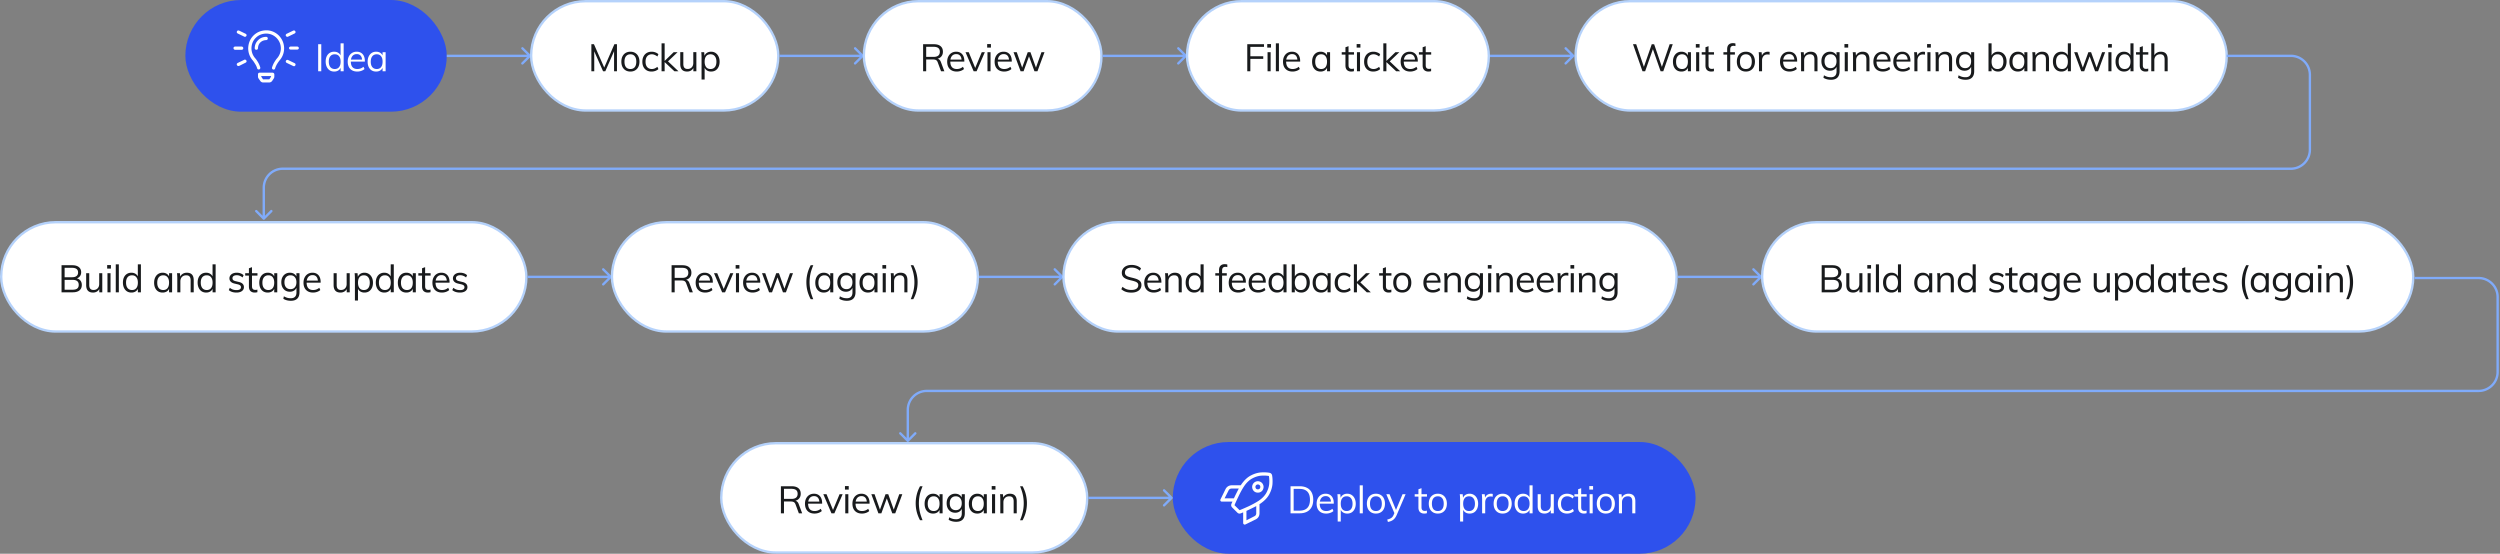 <svg xmlns="http://www.w3.org/2000/svg" width="1052" height="233" fill="none" viewBox="0 0 1052 233">
  <rect x="0" y="0" width="1052" height="233" fill="#808080" stroke="none"/>
  <rect width="110" height="47" x="78" fill="#2E51ED" rx="23.5"/>
  <path fill="#fff" d="M103.363 14.21c.315.173.444.43.387.774-.115.316-.344.487-.688.516a.528.528 0 0 1-.3-.086l-2.75-1.332c-.373-.23-.473-.53-.301-.902.2-.344.501-.444.902-.301l2.75 1.332Zm-.301 10.872c.344.029.573.215.688.559.057.315-.072.558-.387.73l-2.75 1.375c-.401.115-.701 0-.902-.344-.172-.372-.072-.673.301-.902l2.75-1.332a.528.528 0 0 1 .3-.086Zm17.876-9.582c-.344-.029-.573-.2-.688-.516-.057-.343.072-.601.387-.773l2.75-1.332c.401-.143.702-.043.902.3.172.373.072.674-.301.903l-2.75 1.332a.528.528 0 0 1-.3.086Zm-18.563 4.77c-.029.43-.258.658-.687.687h-2.75c-.43-.057-.66-.3-.688-.73.029-.373.258-.588.688-.645h2.75c.429.057.658.287.687.688Zm22.687-.688c.43.057.659.272.688.645-.029.4-.258.615-.688.644h-2.75c-.429-.029-.658-.243-.687-.644.029-.373.258-.588.687-.645h2.75Zm-1.074 7.004c.373.2.473.501.301.902-.2.373-.501.473-.902.301l-2.75-1.332c-.373-.23-.473-.53-.301-.902.2-.344.501-.444.902-.301l2.75 1.332ZM112 12.75c2.034 0 3.81.73 5.328 2.191 1.461 1.519 2.206 3.323 2.234 5.414-.028 1.92-.658 3.596-1.89 5.028-.287.344-.63.83-1.031 1.46a9.208 9.208 0 0 0-.86 1.891c-.057.344-.272.53-.644.559h-.086c-.43-.115-.63-.387-.602-.816l.043-.13a9.69 9.69 0 0 1 .988-2.234c.43-.716.817-1.26 1.161-1.633 1.002-1.174 1.518-2.549 1.547-4.125-.029-1.718-.645-3.194-1.848-4.425-1.203-1.175-2.65-1.776-4.34-1.805-1.776.057-3.237.659-4.383 1.805-1.174 1.174-1.776 2.65-1.805 4.425.029 1.576.545 2.951 1.547 4.125.344.373.731.917 1.161 1.633a9.69 9.69 0 0 1 .988 2.235l.043.129c0 .43-.201.687-.602.773-.429 0-.687-.2-.773-.602a6.474 6.474 0 0 0-.86-1.804c-.372-.63-.701-1.117-.988-1.461-1.232-1.432-1.862-3.108-1.89-5.027.057-2.149.787-3.94 2.191-5.372 1.432-1.432 3.223-2.177 5.371-2.234Zm2.707 17.832c.43.057.673.287.731.688v.945c0 .286-.072.544-.215.773l-.731 1.117c-.315.373-.702.573-1.16.602h-2.664a1.468 1.468 0 0 1-1.117-.602l-.774-1.117a1.431 1.431 0 0 1-.215-.773v-.946c.029-.43.258-.658.688-.687h5.457Zm-.645 1.676V32h-4.124v.258l.73 1.117H113.332c-.029 0-.029-.014 0-.043h.043l.687-1.074Zm-1.374-16.07c-.029.43-.258.658-.688.687-.974.029-1.79.358-2.449.988-.63.63-.96 1.433-.989 2.407-.028.43-.257.658-.687.687-.43-.029-.659-.258-.687-.688.028-1.346.501-2.463 1.417-3.351.888-.917 2.02-1.39 3.395-1.418.43.029.659.258.688.688Z"/>
  <path fill="#fff" d="M133.88 30V18.608h1.312V30h-1.312Zm10.733 0h-1.28v-2.16l.192.176c-.181.672-.528 1.19-1.04 1.552-.512.363-1.136.544-1.872.544-.704 0-1.328-.17-1.872-.512-.533-.352-.949-.843-1.248-1.472-.298-.64-.448-1.381-.448-2.224 0-.843.144-1.573.432-2.192.299-.619.715-1.099 1.248-1.44.544-.341 1.174-.512 1.888-.512.736 0 1.36.187 1.872.56.512.363.859.875 1.04 1.536l-.208.16v-5.792h1.296V30Zm-3.744-.96c.779 0 1.382-.267 1.808-.8.438-.544.656-1.312.656-2.304 0-.981-.213-1.739-.64-2.272-.426-.544-1.034-.816-1.824-.816-.789 0-1.408.267-1.856.8-.437.533-.656 1.285-.656 2.256 0 .992.219 1.765.656 2.32.448.544 1.067.816 1.856.816Zm12.522 0c-.352.33-.805.592-1.36.784a5.012 5.012 0 0 1-1.68.288c-.832 0-1.552-.165-2.16-.496a3.45 3.45 0 0 1-1.392-1.424c-.32-.63-.48-1.376-.48-2.24 0-.832.16-1.563.48-2.192.32-.63.763-1.12 1.328-1.472.576-.352 1.237-.528 1.984-.528.715 0 1.328.16 1.84.48.512.31.901.757 1.168 1.344.277.587.416 1.29.416 2.112v.24h-6.08v-.848h5.344l-.416.592c.021-.939-.165-1.659-.56-2.16-.384-.501-.949-.752-1.696-.752-.779 0-1.392.277-1.84.832-.437.544-.656 1.301-.656 2.272 0 1.045.229 1.835.688 2.368.469.533 1.152.8 2.048.8.469 0 .917-.075 1.344-.224.437-.16.853-.4 1.248-.72l.432.944Zm4.879 1.072c-.715 0-1.344-.165-1.888-.496-.533-.341-.949-.821-1.248-1.44-.288-.63-.432-1.365-.432-2.208 0-.843.149-1.579.448-2.208.299-.63.715-1.12 1.248-1.472.544-.352 1.168-.528 1.872-.528.736 0 1.36.181 1.872.544.512.363.859.88 1.04 1.552l-.192.128v-2.032h1.28V30h-1.28v-2.08l.192.096c-.181.672-.528 1.19-1.04 1.552-.512.363-1.136.544-1.872.544Zm.256-1.072c.789 0 1.397-.267 1.824-.8.427-.544.64-1.312.64-2.304 0-.992-.219-1.755-.656-2.288-.427-.533-1.029-.8-1.808-.8-.789 0-1.408.277-1.856.832-.437.544-.656 1.307-.656 2.288 0 .981.219 1.739.656 2.272.448.533 1.067.8 1.856.8Z"/>
  <path fill="#80ABFA" d="M223.354 23.854a.5.5 0 0 0 0-.708l-3.182-3.181a.501.501 0 0 0-.708.707l2.829 2.828-2.829 2.828a.5.5 0 0 0 .708.707l3.182-3.181ZM188 24h35v-1h-35v1Z"/>
  <rect width="104" height="46" x="223.5" y=".5" fill="#fff" rx="23"/>
  <path fill="#181A1C" d="M248.849 30V18.608h1.088l4.624 10.512h-.608l4.576-10.512h1.088V30h-1.216v-9.664l.496.064-4.192 9.6h-.928l-4.256-9.6.528-.064.016 9.664h-1.216Zm16.426.112c-.768 0-1.44-.17-2.016-.512a3.536 3.536 0 0 1-1.328-1.44c-.31-.63-.464-1.37-.464-2.224 0-.843.154-1.579.464-2.208.32-.63.762-1.115 1.328-1.456.576-.341 1.248-.512 2.016-.512s1.434.17 2 .512a3.387 3.387 0 0 1 1.328 1.456c.32.63.48 1.365.48 2.208 0 .853-.16 1.595-.48 2.224a3.406 3.406 0 0 1-1.328 1.44c-.566.341-1.232.512-2 .512Zm0-1.072c.789 0 1.397-.261 1.824-.784.437-.533.656-1.307.656-2.32 0-.992-.219-1.755-.656-2.288-.438-.533-1.046-.8-1.824-.8-.779 0-1.392.267-1.84.8-.438.533-.656 1.296-.656 2.288 0 1.013.213 1.787.64 2.32.437.523 1.056.784 1.856.784Zm8.884 1.072c-.789 0-1.472-.17-2.048-.512a3.506 3.506 0 0 1-1.344-1.44c-.309-.619-.464-1.35-.464-2.192 0-.832.16-1.563.48-2.192.32-.64.773-1.136 1.36-1.488.587-.352 1.28-.528 2.08-.528.544 0 1.067.096 1.568.288.512.181.933.437 1.264.768l-.432.96a4.644 4.644 0 0 0-1.168-.688 2.935 2.935 0 0 0-1.168-.24c-.811 0-1.456.272-1.936.816-.469.544-.704 1.312-.704 2.304 0 .981.235 1.739.704 2.272.469.533 1.115.8 1.936.8.395 0 .784-.075 1.168-.224.384-.16.773-.395 1.168-.704l.432.96c-.341.32-.773.576-1.296.768a4.757 4.757 0 0 1-1.6.272Zm9.65-.112-4.384-4.112 4.048-3.92h1.648l-4.48 4.288.048-.816 4.816 4.56h-1.696Zm-5.424 0V18.224h1.296V30h-1.296Zm10.762.112c-.96 0-1.685-.267-2.176-.8-.48-.533-.72-1.323-.72-2.368v-4.992h1.296v4.96c0 .725.15 1.259.448 1.6.299.341.752.512 1.36.512.715 0 1.291-.23 1.728-.688.438-.459.656-1.072.656-1.84v-4.544h1.296V30h-1.264v-1.744l.192-.096c-.213.64-.576 1.125-1.088 1.456-.501.33-1.077.496-1.728.496Zm6.067 3.344v-9.248c0-.373-.011-.747-.032-1.12a10.142 10.142 0 0 0-.096-1.136h1.232l.144 1.664-.128.24c.181-.672.528-1.19 1.04-1.552.512-.363 1.13-.544 1.856-.544.704 0 1.322.176 1.856.528.544.352.965.843 1.264 1.472.309.63.464 1.365.464 2.208 0 .843-.155 1.579-.464 2.208-.299.619-.715 1.099-1.248 1.44-.534.33-1.158.496-1.872.496-.726 0-1.344-.181-1.856-.544-.512-.363-.859-.88-1.04-1.552l.176-.16v5.6h-1.296Zm3.776-4.416c.778 0 1.386-.267 1.824-.8.437-.533.656-1.29.656-2.272 0-.981-.219-1.744-.656-2.288-.438-.555-1.046-.832-1.824-.832-.8 0-1.414.267-1.84.8-.427.533-.64 1.296-.64 2.288 0 .992.213 1.76.64 2.304.426.533 1.04.8 1.84.8Z"/>
  <rect width="104" height="46" x="223.5" y=".5" stroke="#B5D2FB" rx="23"/>
  <path fill="#80ABFA" d="M363.354 23.854a.5.5 0 0 0 0-.708l-3.182-3.181a.501.501 0 0 0-.708.707l2.829 2.828-2.829 2.828a.5.5 0 0 0 .708.707l3.182-3.181ZM328 24h35v-1h-35v1Z"/>
  <rect width="100" height="46" x="363.5" y=".5" fill="#fff" rx="23"/>
  <path fill="#181A1C" d="M388.442 30V18.608h4.528c1.227 0 2.166.272 2.816.816.662.544.992 1.328.992 2.352 0 .981-.336 1.755-1.008 2.32-.661.555-1.594.832-2.8.832l1.184-.224c.416 0 .774.117 1.072.352.299.224.539.587.72 1.088l1.44 3.856h-1.392l-1.408-3.792c-.181-.48-.432-.795-.752-.944-.309-.16-.725-.24-1.248-.24h-2.848V30h-1.296Zm1.296-6.064h3.12c.886 0 1.542-.181 1.968-.544.438-.363.656-.896.656-1.6 0-.704-.213-1.227-.64-1.568-.426-.352-1.088-.528-1.984-.528h-3.12v4.24Zm15.91 5.104c-.352.33-.805.592-1.36.784a5.012 5.012 0 0 1-1.68.288c-.832 0-1.552-.165-2.16-.496a3.45 3.45 0 0 1-1.392-1.424c-.32-.63-.48-1.376-.48-2.24 0-.832.16-1.563.48-2.192.32-.63.763-1.12 1.328-1.472.576-.352 1.237-.528 1.984-.528.715 0 1.328.16 1.84.48.512.31.901.757 1.168 1.344.277.587.416 1.29.416 2.112v.24h-6.08v-.848h5.344l-.416.592c.021-.939-.165-1.659-.56-2.16-.384-.501-.949-.752-1.696-.752-.779 0-1.392.277-1.84.832-.437.544-.656 1.301-.656 2.272 0 1.045.229 1.835.688 2.368.469.533 1.152.8 2.048.8.469 0 .917-.075 1.344-.224.437-.16.853-.4 1.248-.72l.432.944Zm4.066.96-3.425-8.032h1.36l2.913 7.088h-.384l2.944-7.088h1.296L410.945 30h-1.231Zm5.812 0v-8.048h1.296V30h-1.296Zm-.128-11.456h1.584v1.472h-1.584v-1.472ZM425.61 29.04c-.352.33-.805.592-1.36.784a5.012 5.012 0 0 1-1.68.288c-.832 0-1.552-.165-2.16-.496a3.45 3.45 0 0 1-1.392-1.424c-.32-.63-.48-1.376-.48-2.24 0-.832.16-1.563.48-2.192.32-.63.763-1.12 1.328-1.472.576-.352 1.237-.528 1.984-.528.715 0 1.328.16 1.84.48.512.31.901.757 1.168 1.344.277.587.416 1.29.416 2.112v.24h-6.08v-.848h5.344l-.416.592c.021-.939-.165-1.659-.56-2.16-.384-.501-.949-.752-1.696-.752-.779 0-1.392.277-1.84.832-.437.544-.656 1.301-.656 2.272 0 1.045.229 1.835.688 2.368.469.533 1.152.8 2.048.8.469 0 .917-.075 1.344-.224.437-.16.853-.4 1.248-.72l.432.944Zm3.857.96-2.976-8.048h1.36l2.48 7.088h-.416l2.56-7.088h1.136l2.528 7.088h-.416l2.528-7.088h1.28L436.555 30h-1.248l-2.656-7.248h.704L430.715 30h-1.248Z"/>
  <rect width="100" height="46" x="363.5" y=".5" stroke="#B5D2FB" rx="23"/>
  <path fill="#80ABFA" d="M499.354 23.854a.5.5 0 0 0 0-.708l-3.182-3.181a.501.501 0 0 0-.708.707l2.829 2.828-2.829 2.828a.5.5 0 0 0 .708.707l3.182-3.181ZM464 24h35v-1h-35v1Z"/>
  <rect width="127" height="46" x="499.5" y=".5" fill="#fff" rx="23"/>
  <path fill="#181A1C" d="M524.851 30V18.608h7.04v1.104h-5.744v3.952h5.424v1.104h-5.424V30h-1.296Zm8.536 0v-8.048h1.296V30h-1.296Zm-.128-11.456h1.584v1.472h-1.584v-1.472ZM536.88 30V18.224h1.296V30h-1.296Zm10.084-.96c-.352.33-.805.592-1.36.784a5.012 5.012 0 0 1-1.68.288c-.832 0-1.552-.165-2.16-.496a3.45 3.45 0 0 1-1.392-1.424c-.32-.63-.48-1.376-.48-2.24 0-.832.16-1.563.48-2.192.32-.63.763-1.12 1.328-1.472.576-.352 1.237-.528 1.984-.528.715 0 1.328.16 1.84.48.512.31.901.757 1.168 1.344.277.587.416 1.29.416 2.112v.24h-6.08v-.848h5.344l-.416.592c.021-.939-.165-1.659-.56-2.16-.384-.501-.949-.752-1.696-.752-.779 0-1.392.277-1.84.832-.437.544-.656 1.301-.656 2.272 0 1.045.229 1.835.688 2.368.469.533 1.152.8 2.048.8.469 0 .917-.075 1.344-.224.437-.16.853-.4 1.248-.72l.432.944Zm8.731 1.072c-.715 0-1.344-.165-1.888-.496-.533-.341-.949-.821-1.248-1.44-.288-.63-.432-1.365-.432-2.208 0-.843.149-1.579.448-2.208.299-.63.715-1.12 1.248-1.472.544-.352 1.168-.528 1.872-.528.736 0 1.36.181 1.872.544.512.363.859.88 1.04 1.552l-.192.128v-2.032h1.28V30h-1.28v-2.08l.192.096c-.181.672-.528 1.19-1.04 1.552-.512.363-1.136.544-1.872.544Zm.256-1.072c.789 0 1.397-.267 1.824-.8.427-.544.64-1.312.64-2.304 0-.992-.219-1.755-.656-2.288-.427-.533-1.029-.8-1.808-.8-.789 0-1.408.277-1.856.832-.437.544-.656 1.307-.656 2.288 0 .981.219 1.739.656 2.272.448.533 1.067.8 1.856.8Zm8.646-6.064v-1.024h5.168v1.024h-5.168Zm5.136 5.872v1.104c-.182.053-.363.09-.544.112a3.146 3.146 0 0 1-.576.048c-.747 0-1.344-.213-1.792-.64-.438-.427-.656-1.067-.656-1.92v-7.664l1.296-.464v7.952c0 .427.058.757.176.992.128.235.298.4.512.496.213.085.453.128.72.128.16 0 .304-.01.432-.032.128-.021.272-.059.432-.112ZM571.006 30v-8.048h1.296V30h-1.296Zm-.128-11.456h1.584v1.472h-1.584v-1.472Zm6.997 11.568c-.789 0-1.472-.17-2.048-.512a3.506 3.506 0 0 1-1.344-1.44c-.309-.619-.464-1.35-.464-2.192 0-.832.16-1.563.48-2.192.32-.64.773-1.136 1.36-1.488.587-.352 1.28-.528 2.08-.528.544 0 1.067.096 1.568.288.512.181.933.437 1.264.768l-.432.96a4.644 4.644 0 0 0-1.168-.688 2.935 2.935 0 0 0-1.168-.24c-.811 0-1.456.272-1.936.816-.469.544-.704 1.312-.704 2.304 0 .981.235 1.739.704 2.272.469.533 1.115.8 1.936.8.395 0 .784-.075 1.168-.224.384-.16.773-.395 1.168-.704l.432.96c-.341.32-.773.576-1.296.768a4.757 4.757 0 0 1-1.6.272Zm9.65-.112-4.384-4.112 4.048-3.92h1.648l-4.48 4.288.048-.816 4.816 4.56h-1.696Zm-5.424 0V18.224h1.296V30h-1.296Zm14.366-.96c-.352.33-.806.592-1.36.784a5.012 5.012 0 0 1-1.68.288c-.832 0-1.552-.165-2.16-.496a3.437 3.437 0 0 1-1.392-1.424c-.32-.63-.48-1.376-.48-2.24 0-.832.16-1.563.48-2.192.32-.63.762-1.12 1.328-1.472.576-.352 1.237-.528 1.984-.528.714 0 1.328.16 1.84.48.512.31.901.757 1.168 1.344.277.587.416 1.29.416 2.112v.24h-6.08v-.848h5.344l-.416.592c.021-.939-.166-1.659-.56-2.16-.384-.501-.95-.752-1.696-.752-.779 0-1.392.277-1.84.832-.438.544-.656 1.301-.656 2.272 0 1.045.229 1.835.688 2.368.469.533 1.152.8 2.048.8.469 0 .917-.075 1.344-.224.437-.16.853-.4 1.248-.72l.432.944Zm.608-6.064v-1.024h5.168v1.024h-5.168Zm5.136 5.872v1.104c-.182.053-.363.09-.544.112a3.146 3.146 0 0 1-.576.048c-.747 0-1.344-.213-1.792-.64-.438-.427-.656-1.067-.656-1.92v-7.664l1.296-.464v7.952c0 .427.058.757.176.992.128.235.298.4.512.496.213.085.453.128.72.128.16 0 .304-.01.432-.032.128-.021.272-.059.432-.112Z"/>
  <rect width="127" height="46" x="499.5" y=".5" stroke="#B5D2FB" rx="23"/>
  <path fill="#80ABFA" d="M662.354 23.854a.5.5 0 0 0 0-.708l-3.182-3.181a.501.501 0 0 0-.708.707l2.829 2.828-2.829 2.828a.5.5 0 0 0 .708.707l3.182-3.181ZM627 24h35v-1h-35v1Z"/>
  <rect width="274" height="46" x="663" y=".5" fill="#fff" rx="23"/>
  <path fill="#181A1C" d="m691.168 30-4-11.392h1.344L692 28.88h-.512l3.568-10.272 1.008.016 3.504 10.256h-.496l3.52-10.272h1.296L699.904 30h-1.12l-3.424-9.824h.352L692.272 30h-1.104Zm16.379.112c-.715 0-1.344-.165-1.888-.496-.534-.341-.95-.821-1.248-1.44-.288-.63-.432-1.365-.432-2.208 0-.843.149-1.579.448-2.208.298-.63.714-1.12 1.248-1.472.544-.352 1.168-.528 1.872-.528.736 0 1.36.181 1.872.544.512.363.858.88 1.04 1.552l-.192.128v-2.032h1.28V30h-1.28v-2.08l.192.096c-.182.672-.528 1.19-1.04 1.552-.512.363-1.136.544-1.872.544Zm.256-1.072c.789 0 1.397-.267 1.824-.8.426-.544.64-1.312.64-2.304 0-.992-.219-1.755-.656-2.288-.427-.533-1.03-.8-1.808-.8-.79 0-1.408.277-1.856.832-.438.544-.656 1.307-.656 2.288 0 .981.218 1.739.656 2.272.448.533 1.066.8 1.856.8Zm5.929.96v-8.048h1.296V30h-1.296Zm-.128-11.456h1.584v1.472h-1.584v-1.472Zm2.485 4.432v-1.024h5.168v1.024h-5.168Zm5.136 5.872v1.104c-.181.053-.363.09-.544.112a3.146 3.146 0 0 1-.576.048c-.747 0-1.344-.213-1.792-.64-.437-.427-.656-1.067-.656-1.92v-7.664l1.296-.464v7.952c0 .427.059.757.176.992.128.235.299.4.512.496.213.085.453.128.72.128.16 0 .304-.01.432-.032.128-.021.272-.059.432-.112Zm3.99-5.872v-1.024h4.832v1.024h-4.832Zm5.056-3.568a3.044 3.044 0 0 0-.832-.128c-.256 0-.491.048-.704.144-.203.085-.363.245-.48.48-.118.235-.176.56-.176.976V30h-1.296v-9.28c0-.864.213-1.504.64-1.92.426-.427 1.013-.64 1.76-.64.181 0 .362.01.544.032.181.021.362.059.544.112v1.104Zm4.4 10.704c-.768 0-1.44-.17-2.016-.512a3.542 3.542 0 0 1-1.328-1.44c-.309-.63-.464-1.37-.464-2.224 0-.843.155-1.579.464-2.208a3.52 3.52 0 0 1 1.328-1.456c.576-.341 1.248-.512 2.016-.512s1.435.17 2 .512a3.38 3.38 0 0 1 1.328 1.456c.32.63.48 1.365.48 2.208 0 .853-.16 1.595-.48 2.224a3.4 3.4 0 0 1-1.328 1.44c-.565.341-1.232.512-2 .512Zm0-1.072c.789 0 1.397-.261 1.824-.784.437-.533.656-1.307.656-2.32 0-.992-.219-1.755-.656-2.288-.437-.533-1.045-.8-1.824-.8-.779 0-1.392.267-1.84.8-.437.533-.656 1.296-.656 2.288 0 1.013.213 1.787.64 2.32.437.523 1.056.784 1.856.784Zm5.508.96v-5.792c0-.373-.01-.747-.032-1.12a9.69 9.69 0 0 0-.096-1.136h1.232l.176 1.984-.176-.048c.15-.704.47-1.232.96-1.584a2.801 2.801 0 0 1 1.68-.544c.139 0 .267.01.384.032.128.01.246.032.352.064l-.032 1.184a2.577 2.577 0 0 0-.848-.128c-.554 0-1.002.123-1.344.368-.33.245-.576.56-.736.944a3.165 3.165 0 0 0-.224 1.184V30h-1.296Zm15.921-.96c-.352.33-.805.592-1.36.784a5.012 5.012 0 0 1-1.68.288c-.832 0-1.552-.165-2.16-.496a3.45 3.45 0 0 1-1.392-1.424c-.32-.63-.48-1.376-.48-2.24 0-.832.16-1.563.48-2.192.32-.63.763-1.12 1.328-1.472.576-.352 1.237-.528 1.984-.528.715 0 1.328.16 1.84.48.512.31.901.757 1.168 1.344.277.587.416 1.29.416 2.112v.24h-6.08v-.848h5.344l-.416.592c.021-.939-.165-1.659-.56-2.16-.384-.501-.949-.752-1.696-.752-.779 0-1.392.277-1.84.832-.437.544-.656 1.301-.656 2.272 0 1.045.229 1.835.688 2.368.469.533 1.152.8 2.048.8.469 0 .917-.075 1.344-.224.437-.16.853-.4 1.248-.72l.432.944Zm1.791.96v-5.792c0-.373-.011-.747-.032-1.12a10.142 10.142 0 0 0-.096-1.136h1.232l.144 1.664-.16.128c.224-.65.597-1.141 1.12-1.472.523-.341 1.125-.512 1.808-.512 1.931 0 2.896 1.061 2.896 3.184V30h-1.296v-4.992c0-.747-.149-1.29-.448-1.632-.299-.352-.768-.528-1.408-.528-.747 0-1.344.23-1.792.688-.448.459-.672 1.077-.672 1.856V30h-1.296Zm12.576 3.568c-1.216 0-2.272-.277-3.168-.832l.224-1.056c.501.288.976.496 1.424.624.448.128.954.192 1.52.192.768 0 1.349-.208 1.744-.624.405-.405.608-1.013.608-1.824v-2.176l.176-.208a3.01 3.01 0 0 1-.608 1.12c-.267.31-.598.55-.992.72-.395.17-.843.256-1.344.256-.715 0-1.344-.165-1.888-.496a3.589 3.589 0 0 1-1.264-1.408c-.299-.597-.448-1.296-.448-2.096s.149-1.499.448-2.096a3.472 3.472 0 0 1 1.264-1.392c.544-.341 1.173-.512 1.888-.512.746 0 1.376.187 1.888.56.522.363.874.875 1.056 1.536l-.192-.176v-1.728h1.296v7.984c0 1.205-.31 2.112-.928 2.72-.608.608-1.51.912-2.704.912Zm-.16-4.896c.778 0 1.386-.256 1.824-.768.448-.523.672-1.237.672-2.144s-.224-1.616-.672-2.128c-.438-.523-1.046-.784-1.824-.784-.79 0-1.414.261-1.872.784-.448.512-.672 1.221-.672 2.128 0 .917.224 1.632.672 2.144.458.512 1.082.768 1.872.768Zm5.96 1.328v-8.048h1.296V30h-1.296Zm-.128-11.456h1.584v1.472h-1.584v-1.472ZM779.759 30v-5.792c0-.373-.01-.747-.032-1.12a9.69 9.69 0 0 0-.096-1.136h1.232l.144 1.664-.16.128c.224-.65.598-1.141 1.12-1.472.523-.341 1.126-.512 1.808-.512 1.931 0 2.896 1.061 2.896 3.184V30h-1.296v-4.992c0-.747-.149-1.29-.448-1.632-.298-.352-.768-.528-1.408-.528-.746 0-1.344.23-1.792.688-.448.459-.672 1.077-.672 1.856V30h-1.296Zm15.632-.96c-.352.33-.806.592-1.36.784a5.012 5.012 0 0 1-1.68.288c-.832 0-1.552-.165-2.16-.496a3.437 3.437 0 0 1-1.392-1.424c-.32-.63-.48-1.376-.48-2.24 0-.832.16-1.563.48-2.192.32-.63.762-1.12 1.328-1.472.576-.352 1.237-.528 1.984-.528.714 0 1.328.16 1.84.48.512.31.901.757 1.168 1.344.277.587.416 1.29.416 2.112v.24h-6.08v-.848h5.344l-.416.592c.021-.939-.166-1.659-.56-2.16-.384-.501-.95-.752-1.696-.752-.779 0-1.392.277-1.84.832-.438.544-.656 1.301-.656 2.272 0 1.045.229 1.835.688 2.368.469.533 1.152.8 2.048.8.469 0 .917-.075 1.344-.224.437-.16.853-.4 1.248-.72l.432.944Zm8.383 0c-.352.33-.806.592-1.36.784a5.012 5.012 0 0 1-1.68.288c-.832 0-1.552-.165-2.16-.496a3.437 3.437 0 0 1-1.392-1.424c-.32-.63-.48-1.376-.48-2.24 0-.832.16-1.563.48-2.192.32-.63.762-1.12 1.328-1.472.576-.352 1.237-.528 1.984-.528.714 0 1.328.16 1.84.48.512.31.901.757 1.168 1.344.277.587.416 1.29.416 2.112v.24h-6.08v-.848h5.344l-.416.592c.021-.939-.166-1.659-.56-2.16-.384-.501-.95-.752-1.696-.752-.779 0-1.392.277-1.84.832-.438.544-.656 1.301-.656 2.272 0 1.045.229 1.835.688 2.368.469.533 1.152.8 2.048.8.469 0 .917-.075 1.344-.224.437-.16.853-.4 1.248-.72l.432.944Zm1.791.96v-5.792c0-.373-.011-.747-.032-1.12a10.142 10.142 0 0 0-.096-1.136h1.232l.176 1.984-.176-.048c.149-.704.469-1.232.96-1.584a2.797 2.797 0 0 1 2.064-.512c.128.01.245.032.352.064l-.032 1.184a2.577 2.577 0 0 0-.848-.128c-.555 0-1.003.123-1.344.368a2.21 2.21 0 0 0-.736.944 3.165 3.165 0 0 0-.224 1.184V30h-1.296Zm5.477 0v-8.048h1.296V30h-1.296Zm-.128-11.456h1.584v1.472h-1.584v-1.472ZM814.534 30v-5.792c0-.373-.01-.747-.032-1.12a9.69 9.69 0 0 0-.096-1.136h1.232l.144 1.664-.16.128c.224-.65.598-1.141 1.12-1.472.523-.341 1.126-.512 1.808-.512 1.931 0 2.896 1.061 2.896 3.184V30h-1.296v-4.992c0-.747-.149-1.29-.448-1.632-.298-.352-.768-.528-1.408-.528-.746 0-1.344.23-1.792.688-.448.459-.672 1.077-.672 1.856V30h-1.296Zm12.576 3.568c-1.216 0-2.272-.277-3.168-.832l.224-1.056c.501.288.976.496 1.424.624.448.128.954.192 1.52.192.768 0 1.349-.208 1.744-.624.405-.405.608-1.013.608-1.824v-2.176l.176-.208a3.01 3.01 0 0 1-.608 1.12c-.267.31-.598.55-.992.72-.395.17-.843.256-1.344.256-.715 0-1.344-.165-1.888-.496a3.589 3.589 0 0 1-1.264-1.408c-.299-.597-.448-1.296-.448-2.096s.149-1.499.448-2.096a3.472 3.472 0 0 1 1.264-1.392c.544-.341 1.173-.512 1.888-.512.746 0 1.376.187 1.888.56.522.363.874.875 1.056 1.536l-.192-.176v-1.728h1.296v7.984c0 1.205-.31 2.112-.928 2.72-.608.608-1.51.912-2.704.912Zm-.16-4.896c.778 0 1.386-.256 1.824-.768.448-.523.672-1.237.672-2.144s-.224-1.616-.672-2.128c-.438-.523-1.046-.784-1.824-.784-.79 0-1.414.261-1.872.784-.448.512-.672 1.221-.672 2.128 0 .917.224 1.632.672 2.144.458.512 1.082.768 1.872.768ZM836.762 30V18.224h1.296v5.792l-.176-.16c.181-.661.528-1.173 1.04-1.536.512-.373 1.13-.56 1.856-.56.714 0 1.338.17 1.872.512.533.341.949.821 1.248 1.44.309.619.464 1.35.464 2.192 0 .843-.155 1.584-.464 2.224-.299.63-.72 1.12-1.264 1.472-.534.341-1.152.512-1.856.512-.726 0-1.344-.181-1.856-.544-.512-.363-.859-.88-1.04-1.552l.176-.176V30h-1.296Zm3.776-.96c.778 0 1.386-.272 1.824-.816.437-.555.656-1.328.656-2.32 0-.97-.219-1.723-.656-2.256-.438-.533-1.046-.8-1.824-.8-.8 0-1.414.272-1.84.816-.427.533-.64 1.29-.64 2.272 0 .992.213 1.76.64 2.304.426.533 1.04.8 1.84.8Zm8.586 1.072c-.715 0-1.344-.165-1.888-.496-.534-.341-.95-.821-1.248-1.44-.288-.63-.432-1.365-.432-2.208 0-.843.149-1.579.448-2.208.298-.63.714-1.12 1.248-1.472.544-.352 1.168-.528 1.872-.528.736 0 1.36.181 1.872.544.512.363.858.88 1.04 1.552l-.192.128v-2.032h1.28V30h-1.28v-2.08l.192.096c-.182.672-.528 1.19-1.04 1.552-.512.363-1.136.544-1.872.544Zm.256-1.072c.789 0 1.397-.267 1.824-.8.426-.544.64-1.312.64-2.304 0-.992-.219-1.755-.656-2.288-.427-.533-1.03-.8-1.808-.8-.79 0-1.408.277-1.856.832-.438.544-.656 1.307-.656 2.288 0 .981.218 1.739.656 2.272.448.533 1.066.8 1.856.8Zm5.929.96v-5.792c0-.373-.01-.747-.032-1.12a9.69 9.69 0 0 0-.096-1.136h1.232l.144 1.664-.16.128c.224-.65.598-1.141 1.12-1.472.523-.341 1.126-.512 1.808-.512 1.931 0 2.896 1.061 2.896 3.184V30h-1.296v-4.992c0-.747-.149-1.29-.448-1.632-.298-.352-.768-.528-1.408-.528-.746 0-1.344.23-1.792.688-.448.459-.672 1.077-.672 1.856V30h-1.296Zm16.128 0h-1.28v-2.16l.192.176c-.182.672-.528 1.19-1.04 1.552-.512.363-1.136.544-1.872.544-.704 0-1.328-.17-1.872-.512-.534-.352-.95-.843-1.248-1.472-.299-.64-.448-1.381-.448-2.224 0-.843.144-1.573.432-2.192.298-.619.714-1.099 1.248-1.44.544-.341 1.173-.512 1.888-.512.736 0 1.36.187 1.872.56.512.363.858.875 1.04 1.536l-.208.16v-5.792h1.296V30Zm-3.744-.96c.778 0 1.381-.267 1.808-.8.437-.544.656-1.312.656-2.304 0-.981-.214-1.739-.64-2.272-.427-.544-1.035-.816-1.824-.816-.79 0-1.408.267-1.856.8-.438.533-.656 1.285-.656 2.256 0 .992.218 1.765.656 2.32.448.544 1.066.816 1.856.816Zm8.089.96-2.976-8.048h1.36l2.48 7.088h-.416l2.56-7.088h1.136l2.528 7.088h-.416l2.528-7.088h1.28L882.87 30h-1.248l-2.656-7.248h.704L877.03 30h-1.248Zm11.427 0v-8.048h1.296V30h-1.296Zm-.128-11.456h1.584v1.472h-1.584v-1.472ZM897.789 30h-1.28v-2.16l.192.176c-.181.672-.528 1.19-1.04 1.552-.512.363-1.136.544-1.872.544-.704 0-1.328-.17-1.872-.512-.533-.352-.949-.843-1.248-1.472-.299-.64-.448-1.381-.448-2.224 0-.843.144-1.573.432-2.192.299-.619.715-1.099 1.248-1.44.544-.341 1.173-.512 1.888-.512.736 0 1.36.187 1.872.56.512.363.859.875 1.04 1.536l-.208.16v-5.792h1.296V30Zm-3.744-.96c.779 0 1.381-.267 1.808-.8.437-.544.656-1.312.656-2.304 0-.981-.213-1.739-.64-2.272-.427-.544-1.035-.816-1.824-.816-.789 0-1.408.267-1.856.8-.437.533-.656 1.285-.656 2.256 0 .992.219 1.765.656 2.32.448.544 1.067.816 1.856.816Zm4.794-6.064v-1.024h5.168v1.024h-5.168Zm5.136 5.872v1.104c-.181.053-.363.09-.544.112a3.146 3.146 0 0 1-.576.048c-.747 0-1.344-.213-1.792-.64-.437-.427-.656-1.067-.656-1.92v-7.664l1.296-.464v7.952c0 .427.059.757.176.992.128.235.299.4.512.496.213.085.453.128.72.128.16 0 .304-.01.432-.032.128-.021.272-.059.432-.112ZM905.249 30V18.224h1.296v5.36l-.208.16c.224-.65.597-1.141 1.12-1.472.522-.341 1.125-.512 1.808-.512 1.93 0 2.896 1.061 2.896 3.184V30h-1.296v-4.992c0-.747-.15-1.29-.448-1.632-.299-.352-.768-.528-1.408-.528-.747 0-1.344.23-1.792.688-.448.459-.672 1.077-.672 1.856V30h-1.296Z"/>
  <rect width="274" height="46" x="663" y=".5" stroke="#B5D2FB" rx="23"/>
  <rect width="221" height="46" x=".5" y="93.5" fill="#fff" rx="23"/>
  <path fill="#181A1C" d="M25.897 123v-11.392h4.576c1.152 0 2.053.261 2.704.784.65.512.976 1.243.976 2.192 0 .661-.182 1.221-.544 1.68-.352.448-.843.768-1.472.96v-.128c.714.139 1.274.453 1.68.944.405.491.608 1.109.608 1.856 0 1.003-.33 1.771-.992 2.304-.662.533-1.595.8-2.8.8h-4.736Zm1.296-1.088h3.328c.896 0 1.552-.165 1.968-.496.426-.331.64-.848.64-1.552 0-.693-.214-1.216-.64-1.568-.427-.352-1.083-.528-1.968-.528h-3.328v4.144Zm0-5.248h3.072c.864 0 1.51-.171 1.936-.512.437-.341.656-.843.656-1.504 0-.651-.214-1.136-.64-1.456-.427-.331-1.078-.496-1.952-.496h-3.072v3.968Zm11.962 6.448c-.96 0-1.685-.267-2.176-.8-.48-.533-.72-1.323-.72-2.368v-4.992h1.296v4.96c0 .725.15 1.259.448 1.6.299.341.752.512 1.36.512.715 0 1.291-.229 1.728-.688.438-.459.656-1.072.656-1.84v-4.544h1.296V123H41.78v-1.744l.192-.096c-.213.64-.576 1.125-1.088 1.456-.501.331-1.077.496-1.728.496Zm6.067-.112v-8.048h1.296V123h-1.296Zm-.128-11.456h1.584v1.472h-1.584v-1.472ZM48.714 123v-11.776h1.296V123h-1.296Zm10.58 0h-1.28v-2.16l.193.176c-.182.672-.528 1.189-1.04 1.552s-1.136.544-1.872.544c-.704 0-1.328-.171-1.872-.512-.534-.352-.95-.843-1.248-1.472-.299-.64-.448-1.381-.448-2.224 0-.843.144-1.573.432-2.192.298-.619.714-1.099 1.248-1.44.544-.341 1.173-.512 1.888-.512.736 0 1.36.187 1.872.56.512.363.858.875 1.04 1.536l-.208.16v-5.792h1.296V123Zm-3.743-.96c.778 0 1.381-.267 1.808-.8.437-.544.656-1.312.656-2.304 0-.981-.214-1.739-.64-2.272-.427-.544-1.035-.816-1.824-.816-.79 0-1.408.267-1.856.8-.438.533-.656 1.285-.656 2.256 0 .992.218 1.765.656 2.32.448.544 1.066.816 1.856.816Zm12.87 1.072c-.715 0-1.345-.165-1.889-.496-.533-.341-.949-.821-1.248-1.44-.288-.629-.432-1.365-.432-2.208 0-.843.15-1.579.448-2.208.299-.629.715-1.12 1.248-1.472.544-.352 1.168-.528 1.872-.528.736 0 1.36.181 1.872.544.512.363.859.88 1.04 1.552l-.192.128v-2.032h1.28V123h-1.28v-2.08l.192.096c-.181.672-.528 1.189-1.04 1.552s-1.136.544-1.872.544Zm.255-1.072c.79 0 1.398-.267 1.824-.8.427-.544.64-1.312.64-2.304 0-.992-.218-1.755-.656-2.288-.426-.533-1.029-.8-1.808-.8-.789 0-1.408.277-1.856.832-.437.544-.656 1.307-.656 2.288 0 .981.219 1.739.656 2.272.448.533 1.067.8 1.856.8Zm5.93.96v-5.792c0-.373-.01-.747-.032-1.12a9.95 9.95 0 0 0-.096-1.136h1.232l.144 1.664-.16.128c.224-.651.597-1.141 1.12-1.472.523-.341 1.126-.512 1.808-.512 1.93 0 2.896 1.061 2.896 3.184V123h-1.296v-4.992c0-.747-.15-1.291-.448-1.632-.299-.352-.768-.528-1.408-.528-.746 0-1.344.229-1.792.688-.448.459-.672 1.077-.672 1.856V123h-1.296Zm16.128 0h-1.28v-2.16l.192.176c-.182.672-.528 1.189-1.04 1.552s-1.136.544-1.872.544c-.704 0-1.328-.171-1.872-.512-.534-.352-.95-.843-1.248-1.472-.3-.64-.449-1.381-.449-2.224 0-.843.144-1.573.432-2.192.3-.619.715-1.099 1.249-1.44.543-.341 1.173-.512 1.888-.512.736 0 1.36.187 1.872.56.512.363.858.875 1.04 1.536l-.209.16v-5.792h1.297V123Zm-3.744-.96c.778 0 1.38-.267 1.808-.8.437-.544.656-1.312.656-2.304 0-.981-.214-1.739-.64-2.272-.427-.544-1.035-.816-1.824-.816-.79 0-1.408.267-1.856.8-.438.533-.656 1.285-.656 2.256 0 .992.218 1.765.656 2.32.448.544 1.066.816 1.856.816Zm12.501 1.072c-1.355 0-2.427-.347-3.216-1.04l.432-.96c.427.331.864.576 1.312.736a4.9 4.9 0 0 0 1.52.224c.608 0 1.067-.101 1.376-.304.32-.213.48-.517.48-.912 0-.32-.107-.571-.32-.752-.213-.192-.565-.347-1.056-.464l-1.36-.32c-.672-.149-1.195-.416-1.568-.8a1.935 1.935 0 0 1-.544-1.376c0-.469.128-.88.384-1.232.256-.363.614-.645 1.072-.848.459-.203 1.003-.304 1.632-.304.565 0 1.099.091 1.6.272.501.181.923.443 1.264.784l-.432.944a4.034 4.034 0 0 0-1.184-.704 3.292 3.292 0 0 0-1.248-.24c-.576 0-1.024.112-1.344.336-.31.224-.464.528-.464.912 0 .331.096.592.288.784.203.192.523.341.96.448l1.36.336c.757.16 1.312.427 1.664.8.363.363.544.827.544 1.392 0 .693-.283 1.248-.848 1.664-.565.416-1.333.624-2.304.624Zm3.684-7.136v-1.024h5.168v1.024h-5.168Zm5.136 5.872v1.104a3.298 3.298 0 0 1-.545.112c-.17.032-.362.048-.575.048-.747 0-1.344-.213-1.792-.64-.438-.427-.656-1.067-.656-1.92v-7.664l1.296-.464v7.952c0 .427.058.757.176.992.128.235.298.4.512.496.213.085.453.128.72.128.16 0 .304-.011.432-.032s.272-.059.432-.112Zm4.361 1.264c-.714 0-1.344-.165-1.888-.496-.533-.341-.949-.821-1.248-1.44-.288-.629-.432-1.365-.432-2.208 0-.843.15-1.579.448-2.208.299-.629.715-1.12 1.248-1.472.544-.352 1.168-.528 1.872-.528.736 0 1.36.181 1.872.544.512.363.859.88 1.04 1.552l-.192.128v-2.032h1.28V123h-1.28v-2.08l.192.096c-.181.672-.528 1.189-1.04 1.552s-1.136.544-1.872.544Zm.256-1.072c.79 0 1.398-.267 1.824-.8.427-.544.64-1.312.64-2.304 0-.992-.218-1.755-.656-2.288-.426-.533-1.029-.8-1.808-.8-.789 0-1.408.277-1.856.832-.437.544-.656 1.307-.656 2.288 0 .981.219 1.739.656 2.272.448.533 1.067.8 1.856.8Zm9.466 4.528c-1.216 0-2.272-.277-3.168-.832l.224-1.056c.501.288.976.496 1.424.624.448.128.955.192 1.52.192.768 0 1.349-.208 1.744-.624.405-.405.608-1.013.608-1.824v-2.176l.176-.208c-.128.427-.331.8-.608 1.12a2.715 2.715 0 0 1-.992.72 3.352 3.352 0 0 1-1.344.256c-.715 0-1.344-.165-1.888-.496a3.596 3.596 0 0 1-1.264-1.408c-.299-.597-.448-1.296-.448-2.096s.149-1.499.448-2.096a3.483 3.483 0 0 1 1.264-1.392c.544-.341 1.173-.512 1.888-.512.747 0 1.376.187 1.888.56.523.363.875.875 1.056 1.536l-.192-.176v-1.728h1.296v7.984c0 1.205-.309 2.112-.928 2.72-.608.608-1.509.912-2.704.912Zm-.16-4.896c.779 0 1.387-.256 1.824-.768.448-.523.672-1.237.672-2.144s-.224-1.616-.672-2.128c-.437-.523-1.045-.784-1.824-.784-.789 0-1.413.261-1.872.784-.448.512-.672 1.221-.672 2.128 0 .917.224 1.632.672 2.144.459.512 1.083.768 1.872.768Zm12.552.368c-.352.331-.805.592-1.36.784a5.012 5.012 0 0 1-1.68.288c-.832 0-1.552-.165-2.16-.496a3.45 3.45 0 0 1-1.392-1.424c-.32-.629-.48-1.376-.48-2.24 0-.832.16-1.563.48-2.192.32-.629.763-1.12 1.328-1.472.576-.352 1.238-.528 1.984-.528.715 0 1.328.16 1.84.48.512.309.902.757 1.168 1.344.278.587.416 1.291.416 2.112v.24h-6.08v-.848h5.344l-.416.592c.022-.939-.165-1.659-.56-2.16-.384-.501-.949-.752-1.696-.752-.778 0-1.392.277-1.84.832-.437.544-.656 1.301-.656 2.272 0 1.045.23 1.835.688 2.368.47.533 1.152.8 2.048.8.47 0 .918-.075 1.344-.224.438-.16.854-.4 1.248-.72l.432.944Zm8.491 1.072c-.96 0-1.685-.267-2.176-.8-.48-.533-.72-1.323-.72-2.368v-4.992h1.296v4.96c0 .725.15 1.259.448 1.6.299.341.752.512 1.36.512.715 0 1.291-.229 1.728-.688.438-.459.656-1.072.656-1.84v-4.544h1.296V123h-1.264v-1.744l.192-.096c-.213.64-.576 1.125-1.088 1.456-.501.331-1.077.496-1.728.496Zm6.067 3.344v-9.248c0-.373-.011-.747-.032-1.12a10.136 10.136 0 0 0-.096-1.136h1.232l.144 1.664-.128.24c.181-.672.528-1.189 1.04-1.552s1.13-.544 1.856-.544c.704 0 1.322.176 1.856.528.544.352.965.843 1.264 1.472.309.629.464 1.365.464 2.208 0 .843-.155 1.579-.464 2.208-.299.619-.715 1.099-1.248 1.44-.534.331-1.158.496-1.872.496-.726 0-1.344-.181-1.856-.544-.512-.363-.859-.88-1.04-1.552l.176-.16v5.6h-1.296Zm3.776-4.416c.778 0 1.386-.267 1.824-.8.437-.533.656-1.291.656-2.272 0-.981-.219-1.744-.656-2.288-.438-.555-1.046-.832-1.824-.832-.8 0-1.414.267-1.84.8-.427.533-.64 1.296-.64 2.288 0 .992.213 1.76.64 2.304.426.533 1.04.8 1.84.8Zm12.585.96h-1.28v-2.16l.192.176c-.181.672-.528 1.189-1.04 1.552s-1.136.544-1.872.544c-.704 0-1.328-.171-1.872-.512-.533-.352-.949-.843-1.248-1.472-.298-.64-.448-1.381-.448-2.224 0-.843.144-1.573.432-2.192.299-.619.715-1.099 1.248-1.44.544-.341 1.174-.512 1.888-.512.736 0 1.36.187 1.872.56.512.363.859.875 1.04 1.536l-.208.16v-5.792h1.296V123Zm-3.744-.96c.779 0 1.382-.267 1.808-.8.438-.544.656-1.312.656-2.304 0-.981-.213-1.739-.64-2.272-.426-.544-1.034-.816-1.824-.816-.789 0-1.408.267-1.856.8-.437.533-.656 1.285-.656 2.256 0 .992.219 1.765.656 2.32.448.544 1.067.816 1.856.816Zm9.018 1.072c-.715 0-1.344-.165-1.888-.496-.533-.341-.949-.821-1.248-1.44-.288-.629-.432-1.365-.432-2.208 0-.843.149-1.579.448-2.208.299-.629.715-1.12 1.248-1.472.544-.352 1.168-.528 1.872-.528.736 0 1.36.181 1.872.544.512.363.859.88 1.04 1.552l-.192.128v-2.032h1.28V123h-1.28v-2.08l.192.096c-.181.672-.528 1.189-1.04 1.552s-1.136.544-1.872.544Zm.256-1.072c.789 0 1.397-.267 1.824-.8.427-.544.64-1.312.64-2.304 0-.992-.219-1.755-.656-2.288-.427-.533-1.029-.8-1.808-.8-.789 0-1.408.277-1.856.832-.437.544-.656 1.307-.656 2.288 0 .981.219 1.739.656 2.272.448.533 1.067.8 1.856.8Zm4.794-6.064v-1.024h5.168v1.024h-5.168Zm5.136 5.872v1.104a3.286 3.286 0 0 1-.544.112 3.146 3.146 0 0 1-.576.048c-.747 0-1.344-.213-1.792-.64-.437-.427-.656-1.067-.656-1.92v-7.664l1.296-.464v7.952c0 .427.059.757.176.992.128.235.299.4.512.496.213.085.453.128.72.128.16 0 .304-.011.432-.032s.272-.059.432-.112Zm7.866.192c-.352.331-.806.592-1.36.784a5.012 5.012 0 0 1-1.68.288c-.832 0-1.552-.165-2.16-.496a3.437 3.437 0 0 1-1.392-1.424c-.32-.629-.48-1.376-.48-2.24 0-.832.16-1.563.48-2.192.32-.629.762-1.12 1.328-1.472.576-.352 1.237-.528 1.984-.528.714 0 1.328.16 1.84.48.512.309.901.757 1.168 1.344.277.587.416 1.291.416 2.112v.24h-6.08v-.848h5.344l-.416.592c.021-.939-.166-1.659-.56-2.16-.384-.501-.95-.752-1.696-.752-.779 0-1.392.277-1.84.832-.438.544-.656 1.301-.656 2.272 0 1.045.229 1.835.688 2.368.469.533 1.152.8 2.048.8a4.05 4.05 0 0 0 1.344-.224c.437-.16.853-.4 1.248-.72l.432.944Zm4.511 1.072c-1.355 0-2.427-.347-3.216-1.04l.432-.96c.426.331.864.576 1.312.736.458.149.965.224 1.52.224.608 0 1.066-.101 1.376-.304.32-.213.48-.517.48-.912 0-.32-.107-.571-.32-.752-.214-.192-.566-.347-1.056-.464l-1.36-.32c-.672-.149-1.195-.416-1.568-.8a1.934 1.934 0 0 1-.544-1.376c0-.469.128-.88.384-1.232.256-.363.613-.645 1.072-.848.458-.203 1.002-.304 1.632-.304a4.68 4.68 0 0 1 1.6.272c.501.181.922.443 1.264.784l-.432.944a4.034 4.034 0 0 0-1.184-.704 3.293 3.293 0 0 0-1.248-.24c-.576 0-1.024.112-1.344.336-.31.224-.464.528-.464.912 0 .331.096.592.288.784.202.192.522.341.96.448l1.36.336c.757.16 1.312.427 1.664.8.362.363.544.827.544 1.392 0 .693-.283 1.248-.848 1.664-.566.416-1.334.624-2.304.624Z"/>
  <rect width="221" height="46" x=".5" y="93.5" stroke="#B5D2FB" rx="23"/>
  <path fill="#80ABFA" d="M257.354 116.854a.502.502 0 0 0 0-.708l-3.182-3.182a.502.502 0 0 0-.708.708l2.829 2.828-2.829 2.828a.502.502 0 0 0 .708.708l3.182-3.182ZM222 117h35v-1h-35v1Z"/>
  <rect width="154" height="46" x="257.5" y="93.5" fill="#fff" rx="23"/>
  <path fill="#181A1C" d="M282.605 123v-11.392h4.528c1.227 0 2.166.272 2.816.816.662.544.992 1.328.992 2.352 0 .981-.336 1.755-1.008 2.32-.661.555-1.594.832-2.8.832l1.184-.224c.416 0 .774.117 1.072.352.299.224.539.587.72 1.088l1.44 3.856h-1.392l-1.408-3.792c-.181-.48-.432-.795-.752-.944-.309-.16-.725-.24-1.248-.24h-2.848V123h-1.296Zm1.296-6.064h3.12c.886 0 1.542-.181 1.968-.544.438-.363.656-.896.656-1.6 0-.704-.213-1.227-.64-1.568-.426-.352-1.088-.528-1.984-.528h-3.12v4.24Zm15.91 5.104c-.352.331-.805.592-1.36.784a5.012 5.012 0 0 1-1.68.288c-.832 0-1.552-.165-2.16-.496a3.45 3.45 0 0 1-1.392-1.424c-.32-.629-.48-1.376-.48-2.24 0-.832.16-1.563.48-2.192.32-.629.763-1.12 1.328-1.472.576-.352 1.237-.528 1.984-.528.715 0 1.328.16 1.84.48.512.309.901.757 1.168 1.344.277.587.416 1.291.416 2.112v.24h-6.08v-.848h5.344l-.416.592c.021-.939-.165-1.659-.56-2.16-.384-.501-.949-.752-1.696-.752-.779 0-1.392.277-1.84.832-.437.544-.656 1.301-.656 2.272 0 1.045.229 1.835.688 2.368.469.533 1.152.8 2.048.8a4.05 4.05 0 0 0 1.344-.224c.437-.16.853-.4 1.248-.72l.432.944Zm4.065.96-3.424-8.032h1.36l2.912 7.088h-.384l2.944-7.088h1.296L305.108 123h-1.232Zm5.812 0v-8.048h1.296V123h-1.296Zm-.128-11.456h1.584v1.472h-1.584v-1.472Zm10.213 10.496c-.352.331-.806.592-1.36.784a5.012 5.012 0 0 1-1.68.288c-.832 0-1.552-.165-2.16-.496a3.437 3.437 0 0 1-1.392-1.424c-.32-.629-.48-1.376-.48-2.24 0-.832.16-1.563.48-2.192.32-.629.762-1.12 1.328-1.472.576-.352 1.237-.528 1.984-.528.714 0 1.328.16 1.84.48.512.309.901.757 1.168 1.344.277.587.416 1.291.416 2.112v.24h-6.08v-.848h5.344l-.416.592c.021-.939-.166-1.659-.56-2.16-.384-.501-.95-.752-1.696-.752-.779 0-1.392.277-1.84.832-.438.544-.656 1.301-.656 2.272 0 1.045.229 1.835.688 2.368.469.533 1.152.8 2.048.8a4.05 4.05 0 0 0 1.344-.224c.437-.16.853-.4 1.248-.72l.432.944Zm3.857.96-2.976-8.048h1.36l2.48 7.088h-.416l2.56-7.088h1.136l2.528 7.088h-.416l2.528-7.088h1.28L330.718 123h-1.248l-2.656-7.248h.704l-2.64 7.248h-1.248Zm17.518 2.912a16.225 16.225 0 0 1-1.056-2.416 14.946 14.946 0 0 1-.592-2.352 16.34 16.34 0 0 1-.176-2.4c0-.811.064-1.605.192-2.384.128-.789.32-1.573.576-2.352.267-.789.619-1.589 1.056-2.4h1.088a24.356 24.356 0 0 0-.944 2.624 16.86 16.86 0 0 0-.624 4.512c0 .725.048 1.461.144 2.208.096.736.256 1.509.48 2.32.235.821.544 1.701.928 2.64h-1.072Zm5.497-2.8c-.715 0-1.344-.165-1.888-.496-.533-.341-.949-.821-1.248-1.44-.288-.629-.432-1.365-.432-2.208 0-.843.149-1.579.448-2.208.299-.629.715-1.12 1.248-1.472.544-.352 1.168-.528 1.872-.528.736 0 1.36.181 1.872.544.512.363.859.88 1.04 1.552l-.192.128v-2.032h1.28V123h-1.28v-2.08l.192.096c-.181.672-.528 1.189-1.04 1.552s-1.136.544-1.872.544Zm.256-1.072c.789 0 1.397-.267 1.824-.8.427-.544.64-1.312.64-2.304 0-.992-.219-1.755-.656-2.288-.427-.533-1.029-.8-1.808-.8-.789 0-1.408.277-1.856.832-.437.544-.656 1.307-.656 2.288 0 .981.219 1.739.656 2.272.448.533 1.067.8 1.856.8Zm9.466 4.528c-1.216 0-2.272-.277-3.168-.832l.224-1.056c.501.288.976.496 1.424.624.448.128.954.192 1.52.192.768 0 1.349-.208 1.744-.624.405-.405.608-1.013.608-1.824v-2.176l.176-.208c-.128.427-.331.8-.608 1.12a2.723 2.723 0 0 1-.992.72 3.352 3.352 0 0 1-1.344.256c-.715 0-1.344-.165-1.888-.496a3.589 3.589 0 0 1-1.264-1.408c-.299-.597-.448-1.296-.448-2.096s.149-1.499.448-2.096a3.476 3.476 0 0 1 1.264-1.392c.544-.341 1.173-.512 1.888-.512.746 0 1.376.187 1.888.56.522.363.874.875 1.056 1.536l-.192-.176v-1.728h1.296v7.984c0 1.205-.31 2.112-.928 2.72-.608.608-1.51.912-2.704.912Zm-.16-4.896c.778 0 1.386-.256 1.824-.768.448-.523.672-1.237.672-2.144s-.224-1.616-.672-2.128c-.438-.523-1.046-.784-1.824-.784-.79 0-1.414.261-1.872.784-.448.512-.672 1.221-.672 2.128 0 .917.224 1.632.672 2.144.458.512 1.082.768 1.872.768Zm9.048 1.44c-.715 0-1.344-.165-1.888-.496-.533-.341-.949-.821-1.248-1.44-.288-.629-.432-1.365-.432-2.208 0-.843.149-1.579.448-2.208.299-.629.715-1.12 1.248-1.472.544-.352 1.168-.528 1.872-.528.736 0 1.36.181 1.872.544.512.363.859.88 1.04 1.552l-.192.128v-2.032h1.28V123h-1.28v-2.08l.192.096c-.181.672-.528 1.189-1.04 1.552s-1.136.544-1.872.544Zm.256-1.072c.789 0 1.397-.267 1.824-.8.427-.544.64-1.312.64-2.304 0-.992-.219-1.755-.656-2.288-.427-.533-1.029-.8-1.808-.8-.789 0-1.408.277-1.856.832-.437.544-.656 1.307-.656 2.288 0 .981.219 1.739.656 2.272.448.533 1.067.8 1.856.8Zm5.93.96v-8.048h1.296V123h-1.296Zm-.128-11.456h1.584v1.472h-1.584v-1.472Zm3.62 11.456v-5.792c0-.373-.01-.747-.032-1.12a9.685 9.685 0 0 0-.096-1.136h1.232l.144 1.664-.16.128c.224-.651.598-1.141 1.12-1.472.523-.341 1.126-.512 1.808-.512 1.931 0 2.896 1.061 2.896 3.184V123h-1.296v-4.992c0-.747-.149-1.291-.448-1.632-.298-.352-.768-.528-1.408-.528-.746 0-1.344.229-1.792.688-.448.459-.672 1.077-.672 1.856V123h-1.296Zm9.376 2.912h-1.072c.394-.939.704-1.819.928-2.64a16.99 16.99 0 0 0 .48-2.32 16.808 16.808 0 0 0-.48-6.72 21.93 21.93 0 0 0-.928-2.624h1.088c.64 1.216 1.098 2.411 1.376 3.584a14.963 14.963 0 0 1 .24 5.952 13.85 13.85 0 0 1-.576 2.352 16.225 16.225 0 0 1-1.056 2.416Z"/>
  <rect width="154" height="46" x="257.5" y="93.5" stroke="#B5D2FB" rx="23"/>
  <path fill="#80ABFA" d="M447.354 116.854a.502.502 0 0 0 0-.708l-3.182-3.182a.502.502 0 0 0-.708.708l2.829 2.828-2.829 2.828a.502.502 0 0 0 .708.708l3.182-3.182ZM412 117h35v-1h-35v1Z"/>
  <rect width="258" height="46" x="447.5" y="93.5" fill="#fff" rx="23"/>
  <path fill="#181A1C" d="M476.11 123.128a8.94 8.94 0 0 1-1.648-.144 6.072 6.072 0 0 1-1.424-.48 5.415 5.415 0 0 1-1.184-.816l.496-1.008c.576.48 1.152.821 1.728 1.024.586.203 1.269.304 2.048.304.906 0 1.61-.176 2.112-.528.501-.363.752-.869.752-1.52 0-.395-.128-.709-.384-.944-.246-.245-.587-.437-1.024-.576a14.574 14.574 0 0 0-1.456-.416 19.257 19.257 0 0 1-1.552-.4 6.16 6.16 0 0 1-1.312-.592 2.608 2.608 0 0 1-.88-.896c-.214-.363-.32-.816-.32-1.36 0-.651.17-1.221.512-1.712.341-.501.821-.891 1.44-1.168.618-.277 1.349-.416 2.192-.416.522 0 1.024.059 1.504.176.48.107.922.267 1.328.48a4.59 4.59 0 0 1 1.104.784l-.512 1.008c-.523-.459-1.062-.795-1.616-1.008a5.006 5.006 0 0 0-1.808-.32c-.886 0-1.579.187-2.08.56-.502.373-.752.896-.752 1.568 0 .416.112.752.336 1.008.224.256.538.464.944.624.405.149.869.288 1.392.416.554.128 1.088.267 1.6.416.512.149.965.336 1.36.56.405.213.725.496.96.848.234.341.352.779.352 1.312 0 .651-.171 1.216-.512 1.696-.342.48-.827.853-1.456 1.12-.63.267-1.376.4-2.24.4Zm12.464-1.088c-.352.331-.805.592-1.36.784a5.012 5.012 0 0 1-1.68.288c-.832 0-1.552-.165-2.16-.496a3.45 3.45 0 0 1-1.392-1.424c-.32-.629-.48-1.376-.48-2.24 0-.832.16-1.563.48-2.192.32-.629.763-1.12 1.328-1.472.576-.352 1.238-.528 1.984-.528.715 0 1.328.16 1.84.48.512.309.902.757 1.168 1.344.278.587.416 1.291.416 2.112v.24h-6.08v-.848h5.344l-.416.592c.022-.939-.165-1.659-.56-2.16-.384-.501-.949-.752-1.696-.752-.778 0-1.392.277-1.84.832-.437.544-.656 1.301-.656 2.272 0 1.045.23 1.835.688 2.368.47.533 1.152.8 2.048.8.47 0 .918-.075 1.344-.224.438-.16.854-.4 1.248-.72l.432.944Zm1.792.96v-5.792c0-.373-.011-.747-.032-1.12a10.136 10.136 0 0 0-.096-1.136h1.232l.144 1.664-.16.128c.224-.651.597-1.141 1.12-1.472.522-.341 1.125-.512 1.808-.512 1.93 0 2.896 1.061 2.896 3.184V123h-1.296v-4.992c0-.747-.15-1.291-.448-1.632-.299-.352-.768-.528-1.408-.528-.747 0-1.344.229-1.792.688-.448.459-.672 1.077-.672 1.856V123h-1.296Zm16.127 0h-1.28v-2.16l.192.176c-.181.672-.528 1.189-1.04 1.552s-1.136.544-1.872.544c-.704 0-1.328-.171-1.872-.512-.533-.352-.949-.843-1.248-1.472-.299-.64-.448-1.381-.448-2.224 0-.843.144-1.573.432-2.192.299-.619.715-1.099 1.248-1.44.544-.341 1.173-.512 1.888-.512.736 0 1.36.187 1.872.56.512.363.859.875 1.04 1.536l-.208.16v-5.792h1.296V123Zm-3.744-.96c.779 0 1.381-.267 1.808-.8.437-.544.656-1.312.656-2.304 0-.981-.213-1.739-.64-2.272-.427-.544-1.035-.816-1.824-.816-.789 0-1.408.267-1.856.8-.437.533-.656 1.285-.656 2.256 0 .992.219 1.765.656 2.32.448.544 1.067.816 1.856.816Zm8.646-6.064v-1.024h4.832v1.024h-4.832Zm5.056-3.568a3.056 3.056 0 0 0-.832-.128c-.256 0-.491.048-.704.144-.203.085-.363.245-.48.48-.118.235-.176.56-.176.976V123h-1.296v-9.28c0-.864.213-1.504.64-1.92.426-.427 1.013-.64 1.76-.64.181 0 .362.011.544.032.181.021.362.059.544.112v1.104Zm7.664 9.632c-.352.331-.805.592-1.36.784a5.012 5.012 0 0 1-1.68.288c-.832 0-1.552-.165-2.16-.496a3.45 3.45 0 0 1-1.392-1.424c-.32-.629-.48-1.376-.48-2.24 0-.832.16-1.563.48-2.192.32-.629.763-1.12 1.328-1.472.576-.352 1.237-.528 1.984-.528.715 0 1.328.16 1.84.48.512.309.901.757 1.168 1.344.277.587.416 1.291.416 2.112v.24h-6.08v-.848h5.344l-.416.592c.021-.939-.165-1.659-.56-2.16-.384-.501-.949-.752-1.696-.752-.779 0-1.392.277-1.84.832-.437.544-.656 1.301-.656 2.272 0 1.045.229 1.835.688 2.368.469.533 1.152.8 2.048.8a4.05 4.05 0 0 0 1.344-.224c.437-.16.853-.4 1.248-.72l.432.944Zm8.383 0c-.352.331-.805.592-1.36.784a5.012 5.012 0 0 1-1.68.288c-.832 0-1.552-.165-2.16-.496a3.45 3.45 0 0 1-1.392-1.424c-.32-.629-.48-1.376-.48-2.24 0-.832.16-1.563.48-2.192.32-.629.763-1.12 1.328-1.472.576-.352 1.237-.528 1.984-.528.715 0 1.328.16 1.84.48.512.309.901.757 1.168 1.344.277.587.416 1.291.416 2.112v.24h-6.08v-.848h5.344l-.416.592c.021-.939-.165-1.659-.56-2.16-.384-.501-.949-.752-1.696-.752-.779 0-1.392.277-1.84.832-.437.544-.656 1.301-.656 2.272 0 1.045.229 1.835.688 2.368.469.533 1.152.8 2.048.8a4.05 4.05 0 0 0 1.344-.224c.437-.16.853-.4 1.248-.72l.432.944Zm8.879.96h-1.28v-2.16l.192.176c-.181.672-.528 1.189-1.04 1.552s-1.136.544-1.872.544c-.704 0-1.328-.171-1.872-.512-.533-.352-.949-.843-1.248-1.472-.298-.64-.448-1.381-.448-2.224 0-.843.144-1.573.432-2.192.299-.619.715-1.099 1.248-1.44.544-.341 1.174-.512 1.888-.512.736 0 1.36.187 1.872.56.512.363.859.875 1.04 1.536l-.208.16v-5.792h1.296V123Zm-3.744-.96c.779 0 1.382-.267 1.808-.8.438-.544.656-1.312.656-2.304 0-.981-.213-1.739-.64-2.272-.426-.544-1.034-.816-1.824-.816-.789 0-1.408.267-1.856.8-.437.533-.656 1.285-.656 2.256 0 .992.219 1.765.656 2.32.448.544 1.067.816 1.856.816Zm5.93.96v-11.776h1.296v5.792l-.176-.16c.181-.661.528-1.173 1.04-1.536.512-.373 1.131-.56 1.856-.56.715 0 1.339.171 1.872.512.533.341.949.821 1.248 1.44.309.619.464 1.349.464 2.192 0 .843-.155 1.584-.464 2.224-.299.629-.72 1.12-1.264 1.472-.533.341-1.152.512-1.856.512-.725 0-1.344-.181-1.856-.544-.512-.363-.859-.88-1.04-1.552l.176-.176V123h-1.296Zm3.776-.96c.779 0 1.387-.272 1.824-.816.437-.555.656-1.328.656-2.32 0-.971-.219-1.723-.656-2.256-.437-.533-1.045-.8-1.824-.8-.8 0-1.413.272-1.84.816-.427.533-.64 1.291-.64 2.272 0 .992.213 1.76.64 2.304.427.533 1.04.8 1.84.8Zm8.586 1.072c-.715 0-1.344-.165-1.888-.496-.534-.341-.95-.821-1.248-1.44-.288-.629-.432-1.365-.432-2.208 0-.843.149-1.579.448-2.208.298-.629.714-1.12 1.248-1.472.544-.352 1.168-.528 1.872-.528.736 0 1.36.181 1.872.544.512.363.858.88 1.04 1.552l-.192.128v-2.032h1.28V123h-1.28v-2.08l.192.096c-.182.672-.528 1.189-1.04 1.552s-1.136.544-1.872.544Zm.256-1.072c.789 0 1.397-.267 1.824-.8.426-.544.64-1.312.64-2.304 0-.992-.219-1.755-.656-2.288-.427-.533-1.03-.8-1.808-.8-.79 0-1.408.277-1.856.832-.438.544-.656 1.307-.656 2.288 0 .981.218 1.739.656 2.272.448.533 1.066.8 1.856.8Zm9.306 1.072c-.79 0-1.472-.171-2.048-.512a3.502 3.502 0 0 1-1.344-1.44c-.31-.619-.464-1.349-.464-2.192 0-.832.16-1.563.48-2.192.32-.64.773-1.136 1.36-1.488.586-.352 1.28-.528 2.08-.528a4.35 4.35 0 0 1 1.568.288c.512.181.933.437 1.264.768l-.432.96a4.644 4.644 0 0 0-1.168-.688 2.939 2.939 0 0 0-1.168-.24c-.811 0-1.456.272-1.936.816-.47.544-.704 1.312-.704 2.304 0 .981.234 1.739.704 2.272.469.533 1.114.8 1.936.8.394 0 .784-.075 1.168-.224.384-.16.773-.395 1.168-.704l.432.96c-.342.32-.774.576-1.296.768a4.768 4.768 0 0 1-1.6.272Zm9.649-.112-4.384-4.112 4.048-3.92h1.648l-4.48 4.288.048-.816 4.816 4.56h-1.696Zm-5.424 0v-11.776h1.296V123h-1.296Zm10.631-7.024v-1.024h5.168v1.024h-5.168Zm5.136 5.872v1.104a3.307 3.307 0 0 1-.544.112 3.146 3.146 0 0 1-.576.048c-.747 0-1.344-.213-1.792-.64-.438-.427-.656-1.067-.656-1.92v-7.664l1.296-.464v7.952c0 .427.058.757.176.992.128.235.298.4.512.496.213.085.453.128.72.128.16 0 .304-.011.432-.032s.272-.059.432-.112Zm4.601 1.264c-.768 0-1.44-.171-2.016-.512a3.539 3.539 0 0 1-1.328-1.44c-.309-.629-.464-1.371-.464-2.224 0-.843.155-1.579.464-2.208a3.52 3.52 0 0 1 1.328-1.456c.576-.341 1.248-.512 2.016-.512s1.435.171 2 .512a3.38 3.38 0 0 1 1.328 1.456c.32.629.48 1.365.48 2.208 0 .853-.16 1.595-.48 2.224a3.396 3.396 0 0 1-1.328 1.44c-.565.341-1.232.512-2 .512Zm0-1.072c.79 0 1.398-.261 1.824-.784.438-.533.656-1.307.656-2.32 0-.992-.218-1.755-.656-2.288-.437-.533-1.045-.8-1.824-.8-.778 0-1.392.267-1.84.8-.437.533-.656 1.296-.656 2.288 0 1.013.214 1.787.64 2.32.438.523 1.056.784 1.856.784Zm15.952 0c-.352.331-.805.592-1.36.784a5.012 5.012 0 0 1-1.68.288c-.832 0-1.552-.165-2.16-.496a3.45 3.45 0 0 1-1.392-1.424c-.32-.629-.48-1.376-.48-2.24 0-.832.16-1.563.48-2.192.32-.629.763-1.12 1.328-1.472.576-.352 1.238-.528 1.984-.528.715 0 1.328.16 1.84.48.512.309.902.757 1.168 1.344.278.587.416 1.291.416 2.112v.24h-6.08v-.848h5.344l-.416.592c.022-.939-.165-1.659-.56-2.16-.384-.501-.949-.752-1.696-.752-.778 0-1.392.277-1.84.832-.437.544-.656 1.301-.656 2.272 0 1.045.23 1.835.688 2.368.47.533 1.152.8 2.048.8.47 0 .918-.075 1.344-.224.438-.16.854-.4 1.248-.72l.432.944Zm1.792.96v-5.792c0-.373-.011-.747-.032-1.12a10.136 10.136 0 0 0-.096-1.136h1.232l.144 1.664-.16.128c.224-.651.597-1.141 1.12-1.472.522-.341 1.125-.512 1.808-.512 1.93 0 2.896 1.061 2.896 3.184V123h-1.296v-4.992c0-.747-.15-1.291-.448-1.632-.299-.352-.768-.528-1.408-.528-.747 0-1.344.229-1.792.688-.448.459-.672 1.077-.672 1.856V123h-1.296Zm12.575 3.568c-1.216 0-2.272-.277-3.168-.832l.224-1.056c.501.288.976.496 1.424.624.448.128.955.192 1.52.192.768 0 1.349-.208 1.744-.624.405-.405.608-1.013.608-1.824v-2.176l.176-.208c-.128.427-.331.8-.608 1.12a2.715 2.715 0 0 1-.992.72 3.352 3.352 0 0 1-1.344.256c-.715 0-1.344-.165-1.888-.496a3.596 3.596 0 0 1-1.264-1.408c-.299-.597-.448-1.296-.448-2.096s.149-1.499.448-2.096a3.483 3.483 0 0 1 1.264-1.392c.544-.341 1.173-.512 1.888-.512.747 0 1.376.187 1.888.56.523.363.875.875 1.056 1.536l-.192-.176v-1.728h1.296v7.984c0 1.205-.309 2.112-.928 2.72-.608.608-1.509.912-2.704.912Zm-.16-4.896c.779 0 1.387-.256 1.824-.768.448-.523.672-1.237.672-2.144s-.224-1.616-.672-2.128c-.437-.523-1.045-.784-1.824-.784-.789 0-1.413.261-1.872.784-.448.512-.672 1.221-.672 2.128 0 .917.224 1.632.672 2.144.459.512 1.083.768 1.872.768Zm5.96 1.328v-8.048h1.296V123h-1.296Zm-.128-11.456h1.584v1.472h-1.584v-1.472ZM629.692 123v-5.792c0-.373-.011-.747-.032-1.12a10.136 10.136 0 0 0-.096-1.136h1.232l.144 1.664-.16.128c.224-.651.597-1.141 1.12-1.472.522-.341 1.125-.512 1.808-.512 1.93 0 2.896 1.061 2.896 3.184V123h-1.296v-4.992c0-.747-.15-1.291-.448-1.632-.299-.352-.768-.528-1.408-.528-.747 0-1.344.229-1.792.688-.448.459-.672 1.077-.672 1.856V123h-1.296Zm15.631-.96c-.352.331-.805.592-1.36.784a5.012 5.012 0 0 1-1.68.288c-.832 0-1.552-.165-2.16-.496a3.45 3.45 0 0 1-1.392-1.424c-.32-.629-.48-1.376-.48-2.24 0-.832.16-1.563.48-2.192.32-.629.763-1.12 1.328-1.472.576-.352 1.237-.528 1.984-.528.715 0 1.328.16 1.84.48.512.309.901.757 1.168 1.344.277.587.416 1.291.416 2.112v.24h-6.08v-.848h5.344l-.416.592c.021-.939-.165-1.659-.56-2.16-.384-.501-.949-.752-1.696-.752-.779 0-1.392.277-1.84.832-.437.544-.656 1.301-.656 2.272 0 1.045.229 1.835.688 2.368.469.533 1.152.8 2.048.8a4.05 4.05 0 0 0 1.344-.224c.437-.16.853-.4 1.248-.72l.432.944Zm8.383 0c-.352.331-.805.592-1.36.784a5.012 5.012 0 0 1-1.68.288c-.832 0-1.552-.165-2.16-.496a3.45 3.45 0 0 1-1.392-1.424c-.32-.629-.48-1.376-.48-2.24 0-.832.16-1.563.48-2.192.32-.629.763-1.12 1.328-1.472.576-.352 1.238-.528 1.984-.528.715 0 1.328.16 1.84.48.512.309.902.757 1.168 1.344.278.587.416 1.291.416 2.112v.24h-6.08v-.848h5.344l-.416.592c.022-.939-.165-1.659-.56-2.16-.384-.501-.949-.752-1.696-.752-.778 0-1.392.277-1.84.832-.437.544-.656 1.301-.656 2.272 0 1.045.23 1.835.688 2.368.47.533 1.152.8 2.048.8.47 0 .918-.075 1.344-.224.438-.16.854-.4 1.248-.72l.432.944Zm1.791.96v-5.792c0-.373-.01-.747-.032-1.12a9.685 9.685 0 0 0-.096-1.136h1.232l.176 1.984-.176-.048c.15-.704.47-1.232.96-1.584a2.8 2.8 0 0 1 2.064-.512c.128.011.246.032.352.064l-.032 1.184a2.585 2.585 0 0 0-.848-.128c-.554 0-1.002.123-1.344.368-.33.245-.576.56-.736.944a3.164 3.164 0 0 0-.224 1.184V123h-1.296Zm5.477 0v-8.048h1.296V123h-1.296Zm-.128-11.456h1.584v1.472h-1.584v-1.472ZM664.467 123v-5.792c0-.373-.011-.747-.032-1.12a10.136 10.136 0 0 0-.096-1.136h1.232l.144 1.664-.16.128c.224-.651.597-1.141 1.12-1.472.522-.341 1.125-.512 1.808-.512 1.93 0 2.896 1.061 2.896 3.184V123h-1.296v-4.992c0-.747-.15-1.291-.448-1.632-.299-.352-.768-.528-1.408-.528-.747 0-1.344.229-1.792.688-.448.459-.672 1.077-.672 1.856V123h-1.296Zm12.575 3.568c-1.216 0-2.272-.277-3.168-.832l.224-1.056c.501.288.976.496 1.424.624.448.128.955.192 1.52.192.768 0 1.349-.208 1.744-.624.405-.405.608-1.013.608-1.824v-2.176l.176-.208c-.128.427-.331.8-.608 1.12a2.715 2.715 0 0 1-.992.72 3.352 3.352 0 0 1-1.344.256c-.715 0-1.344-.165-1.888-.496a3.596 3.596 0 0 1-1.264-1.408c-.299-.597-.448-1.296-.448-2.096s.149-1.499.448-2.096a3.483 3.483 0 0 1 1.264-1.392c.544-.341 1.173-.512 1.888-.512.747 0 1.376.187 1.888.56.523.363.875.875 1.056 1.536l-.192-.176v-1.728h1.296v7.984c0 1.205-.309 2.112-.928 2.72-.608.608-1.509.912-2.704.912Zm-.16-4.896c.779 0 1.387-.256 1.824-.768.448-.523.672-1.237.672-2.144s-.224-1.616-.672-2.128c-.437-.523-1.045-.784-1.824-.784-.789 0-1.413.261-1.872.784-.448.512-.672 1.221-.672 2.128 0 .917.224 1.632.672 2.144.459.512 1.083.768 1.872.768Z"/>
  <rect width="258" height="46" x="447.5" y="93.5" stroke="#B5D2FB" rx="23"/>
  <path fill="#80ABFA" d="M741.354 116.854a.502.502 0 0 0 0-.708l-3.182-3.182a.502.502 0 0 0-.708.708l2.829 2.828-2.829 2.828a.502.502 0 0 0 .708.708l3.182-3.182ZM706 117h35v-1h-35v1Z"/>
  <rect width="274" height="46" x="741.5" y="93.5" fill="#fff" rx="23"/>
  <path fill="#181A1C" d="M766.56 123v-11.392h4.576c1.152 0 2.053.261 2.704.784.65.512.976 1.243.976 2.192 0 .661-.182 1.221-.544 1.68-.352.448-.843.768-1.472.96v-.128c.714.139 1.274.453 1.68.944.405.491.608 1.109.608 1.856 0 1.003-.331 1.771-.992 2.304-.662.533-1.595.8-2.8.8h-4.736Zm1.296-1.088h3.328c.896 0 1.552-.165 1.968-.496.426-.331.64-.848.64-1.552 0-.693-.214-1.216-.64-1.568-.427-.352-1.083-.528-1.968-.528h-3.328v4.144Zm0-5.248h3.072c.864 0 1.509-.171 1.936-.512.437-.341.656-.843.656-1.504 0-.651-.214-1.136-.64-1.456-.427-.331-1.078-.496-1.952-.496h-3.072v3.968Zm11.962 6.448c-.96 0-1.685-.267-2.176-.8-.48-.533-.72-1.323-.72-2.368v-4.992h1.296v4.96c0 .725.15 1.259.448 1.6.299.341.752.512 1.36.512.715 0 1.291-.229 1.728-.688.438-.459.656-1.072.656-1.84v-4.544h1.296V123h-1.264v-1.744l.192-.096c-.213.64-.576 1.125-1.088 1.456-.501.331-1.077.496-1.728.496Zm6.067-.112v-8.048h1.296V123h-1.296Zm-.128-11.456h1.584v1.472h-1.584v-1.472Zm3.62 11.456v-11.776h1.296V123h-1.296Zm10.581 0h-1.28v-2.16l.192.176c-.182.672-.528 1.189-1.04 1.552s-1.136.544-1.872.544c-.704 0-1.328-.171-1.872-.512-.534-.352-.95-.843-1.248-1.472-.299-.64-.448-1.381-.448-2.224 0-.843.144-1.573.432-2.192.298-.619.714-1.099 1.248-1.44.544-.341 1.173-.512 1.888-.512.736 0 1.36.187 1.872.56.512.363.858.875 1.04 1.536l-.208.16v-5.792h1.296V123Zm-3.744-.96c.778 0 1.381-.267 1.808-.8.437-.544.656-1.312.656-2.304 0-.981-.214-1.739-.64-2.272-.427-.544-1.035-.816-1.824-.816-.79 0-1.408.267-1.856.8-.438.533-.656 1.285-.656 2.256 0 .992.218 1.765.656 2.32.448.544 1.066.816 1.856.816Zm12.869 1.072c-.714 0-1.344-.165-1.888-.496-.533-.341-.949-.821-1.248-1.44-.288-.629-.432-1.365-.432-2.208 0-.843.15-1.579.448-2.208.299-.629.715-1.12 1.248-1.472.544-.352 1.168-.528 1.872-.528.736 0 1.36.181 1.872.544.512.363.859.88 1.04 1.552l-.192.128v-2.032h1.28V123h-1.28v-2.08l.192.096c-.181.672-.528 1.189-1.04 1.552s-1.136.544-1.872.544Zm.256-1.072c.79 0 1.398-.267 1.824-.8.427-.544.64-1.312.64-2.304 0-.992-.218-1.755-.656-2.288-.426-.533-1.029-.8-1.808-.8-.789 0-1.408.277-1.856.832-.437.544-.656 1.307-.656 2.288 0 .981.219 1.739.656 2.272.448.533 1.067.8 1.856.8Zm5.93.96v-5.792c0-.373-.011-.747-.032-1.12a10.136 10.136 0 0 0-.096-1.136h1.232l.144 1.664-.16.128c.224-.651.597-1.141 1.12-1.472.523-.341 1.125-.512 1.808-.512 1.931 0 2.896 1.061 2.896 3.184V123h-1.296v-4.992c0-.747-.149-1.291-.448-1.632-.299-.352-.768-.528-1.408-.528-.747 0-1.344.229-1.792.688-.448.459-.672 1.077-.672 1.856V123h-1.296Zm16.127 0h-1.28v-2.16l.192.176c-.181.672-.528 1.189-1.04 1.552s-1.136.544-1.872.544c-.704 0-1.328-.171-1.872-.512-.533-.352-.949-.843-1.248-1.472-.298-.64-.448-1.381-.448-2.224 0-.843.144-1.573.432-2.192.299-.619.715-1.099 1.248-1.44.544-.341 1.174-.512 1.888-.512.736 0 1.36.187 1.872.56.512.363.859.875 1.04 1.536l-.208.16v-5.792h1.296V123Zm-3.744-.96c.779 0 1.382-.267 1.808-.8.438-.544.656-1.312.656-2.304 0-.981-.213-1.739-.64-2.272-.426-.544-1.034-.816-1.824-.816-.789 0-1.408.267-1.856.8-.437.533-.656 1.285-.656 2.256 0 .992.219 1.765.656 2.32.448.544 1.067.816 1.856.816Zm12.502 1.072c-1.355 0-2.427-.347-3.216-1.04l.432-.96c.427.331.864.576 1.312.736a4.9 4.9 0 0 0 1.52.224c.608 0 1.067-.101 1.376-.304.32-.213.48-.517.48-.912 0-.32-.107-.571-.32-.752-.213-.192-.565-.347-1.056-.464l-1.36-.32c-.672-.149-1.195-.416-1.568-.8a1.934 1.934 0 0 1-.544-1.376c0-.469.128-.88.384-1.232.256-.363.613-.645 1.072-.848.459-.203 1.003-.304 1.632-.304.565 0 1.099.091 1.6.272.501.181.923.443 1.264.784l-.432.944a4.034 4.034 0 0 0-1.184-.704 3.293 3.293 0 0 0-1.248-.24c-.576 0-1.024.112-1.344.336a1.068 1.068 0 0 0-.464.912c0 .331.096.592.288.784.203.192.523.341.96.448l1.36.336c.757.16 1.312.427 1.664.8.363.363.544.827.544 1.392 0 .693-.283 1.248-.848 1.664-.565.416-1.333.624-2.304.624Zm3.683-7.136v-1.024h5.168v1.024h-5.168Zm5.136 5.872v1.104a3.265 3.265 0 0 1-.544.112 3.13 3.13 0 0 1-.576.048c-.746 0-1.344-.213-1.792-.64-.437-.427-.656-1.067-.656-1.92v-7.664l1.296-.464v7.952c0 .427.059.757.176.992.128.235.299.4.512.496.214.085.454.128.72.128.16 0 .304-.011.432-.032s.272-.059.432-.112Zm4.362 1.264c-.715 0-1.344-.165-1.888-.496-.533-.341-.949-.821-1.248-1.44-.288-.629-.432-1.365-.432-2.208 0-.843.149-1.579.448-2.208.299-.629.715-1.12 1.248-1.472.544-.352 1.168-.528 1.872-.528.736 0 1.36.181 1.872.544.512.363.859.88 1.04 1.552l-.192.128v-2.032h1.28V123h-1.28v-2.08l.192.096c-.181.672-.528 1.189-1.04 1.552s-1.136.544-1.872.544Zm.256-1.072c.789 0 1.397-.267 1.824-.8.427-.544.64-1.312.64-2.304 0-.992-.219-1.755-.656-2.288-.427-.533-1.029-.8-1.808-.8-.789 0-1.408.277-1.856.832-.437.544-.656 1.307-.656 2.288 0 .981.219 1.739.656 2.272.448.533 1.067.8 1.856.8Zm9.466 4.528c-1.216 0-2.272-.277-3.168-.832l.224-1.056c.501.288.976.496 1.424.624.448.128.954.192 1.52.192.768 0 1.349-.208 1.744-.624.405-.405.608-1.013.608-1.824v-2.176l.176-.208c-.128.427-.331.8-.608 1.12a2.723 2.723 0 0 1-.992.72 3.352 3.352 0 0 1-1.344.256c-.715 0-1.344-.165-1.888-.496a3.589 3.589 0 0 1-1.264-1.408c-.299-.597-.448-1.296-.448-2.096s.149-1.499.448-2.096a3.476 3.476 0 0 1 1.264-1.392c.544-.341 1.173-.512 1.888-.512.746 0 1.376.187 1.888.56.522.363.874.875 1.056 1.536l-.192-.176v-1.728h1.296v7.984c0 1.205-.31 2.112-.928 2.72-.608.608-1.51.912-2.704.912Zm-.16-4.896c.778 0 1.386-.256 1.824-.768.448-.523.672-1.237.672-2.144s-.224-1.616-.672-2.128c-.438-.523-1.046-.784-1.824-.784-.79 0-1.414.261-1.872.784-.448.512-.672 1.221-.672 2.128 0 .917.224 1.632.672 2.144.458.512 1.082.768 1.872.768Zm12.552.368c-.352.331-.805.592-1.36.784a5.012 5.012 0 0 1-1.68.288c-.832 0-1.552-.165-2.16-.496a3.45 3.45 0 0 1-1.392-1.424c-.32-.629-.48-1.376-.48-2.24 0-.832.16-1.563.48-2.192.32-.629.763-1.12 1.328-1.472.576-.352 1.237-.528 1.984-.528.715 0 1.328.16 1.84.48.512.309.901.757 1.168 1.344.277.587.416 1.291.416 2.112v.24h-6.08v-.848h5.344l-.416.592c.021-.939-.165-1.659-.56-2.16-.384-.501-.949-.752-1.696-.752-.779 0-1.392.277-1.84.832-.437.544-.656 1.301-.656 2.272 0 1.045.229 1.835.688 2.368.469.533 1.152.8 2.048.8a4.05 4.05 0 0 0 1.344-.224c.437-.16.853-.4 1.248-.72l.432.944Zm8.491 1.072c-.96 0-1.685-.267-2.176-.8-.48-.533-.72-1.323-.72-2.368v-4.992h1.296v4.96c0 .725.149 1.259.448 1.6.299.341.752.512 1.36.512.715 0 1.291-.229 1.728-.688.437-.459.656-1.072.656-1.84v-4.544h1.296V123h-1.264v-1.744l.192-.096c-.213.64-.576 1.125-1.088 1.456-.501.331-1.077.496-1.728.496Zm6.066 3.344v-9.248c0-.373-.01-.747-.032-1.12a9.685 9.685 0 0 0-.096-1.136h1.232l.144 1.664-.128.24c.182-.672.528-1.189 1.04-1.552s1.131-.544 1.856-.544c.704 0 1.323.176 1.856.528.544.352.966.843 1.264 1.472.31.629.464 1.365.464 2.208 0 .843-.154 1.579-.464 2.208-.298.619-.714 1.099-1.248 1.44-.533.331-1.157.496-1.872.496-.725 0-1.344-.181-1.856-.544-.512-.363-.858-.88-1.04-1.552l.176-.16v5.6h-1.296Zm3.776-4.416c.779 0 1.387-.267 1.824-.8.438-.533.656-1.291.656-2.272 0-.981-.218-1.744-.656-2.288-.437-.555-1.045-.832-1.824-.832-.8 0-1.413.267-1.84.8-.426.533-.64 1.296-.64 2.288 0 .992.214 1.76.64 2.304.427.533 1.04.8 1.84.8Zm12.586.96h-1.28v-2.16l.192.176c-.181.672-.528 1.189-1.04 1.552s-1.136.544-1.872.544c-.704 0-1.328-.171-1.872-.512-.533-.352-.949-.843-1.248-1.472-.298-.64-.448-1.381-.448-2.224 0-.843.144-1.573.432-2.192.299-.619.715-1.099 1.248-1.44.544-.341 1.174-.512 1.888-.512.736 0 1.36.187 1.872.56.512.363.859.875 1.04 1.536l-.208.16v-5.792h1.296V123Zm-3.744-.96c.779 0 1.382-.267 1.808-.8.438-.544.656-1.312.656-2.304 0-.981-.213-1.739-.64-2.272-.426-.544-1.034-.816-1.824-.816-.789 0-1.408.267-1.856.8-.437.533-.656 1.285-.656 2.256 0 .992.219 1.765.656 2.32.448.544 1.067.816 1.856.816Zm9.018 1.072c-.715 0-1.344-.165-1.888-.496-.533-.341-.949-.821-1.248-1.44-.288-.629-.432-1.365-.432-2.208 0-.843.149-1.579.448-2.208.299-.629.715-1.12 1.248-1.472.544-.352 1.168-.528 1.872-.528.736 0 1.36.181 1.872.544.512.363.859.88 1.04 1.552l-.192.128v-2.032h1.28V123h-1.28v-2.08l.192.096c-.181.672-.528 1.189-1.04 1.552s-1.136.544-1.872.544Zm.256-1.072c.789 0 1.397-.267 1.824-.8.427-.544.64-1.312.64-2.304 0-.992-.219-1.755-.656-2.288-.427-.533-1.029-.8-1.808-.8-.789 0-1.408.277-1.856.832-.437.544-.656 1.307-.656 2.288 0 .981.219 1.739.656 2.272.448.533 1.067.8 1.856.8Zm4.794-6.064v-1.024h5.168v1.024h-5.168Zm5.136 5.872v1.104a3.307 3.307 0 0 1-.544.112 3.146 3.146 0 0 1-.576.048c-.747 0-1.344-.213-1.792-.64-.438-.427-.656-1.067-.656-1.92v-7.664l1.296-.464v7.952c0 .427.058.757.176.992.128.235.298.4.512.496.213.085.453.128.72.128.16 0 .304-.011.432-.032s.272-.059.432-.112Zm7.865.192c-.352.331-.805.592-1.36.784a5.012 5.012 0 0 1-1.68.288c-.832 0-1.552-.165-2.16-.496a3.45 3.45 0 0 1-1.392-1.424c-.32-.629-.48-1.376-.48-2.24 0-.832.16-1.563.48-2.192.32-.629.763-1.12 1.328-1.472.576-.352 1.238-.528 1.984-.528.715 0 1.328.16 1.84.48.512.309.902.757 1.168 1.344.278.587.416 1.291.416 2.112v.24h-6.08v-.848h5.344l-.416.592c.022-.939-.165-1.659-.56-2.16-.384-.501-.949-.752-1.696-.752-.778 0-1.392.277-1.84.832-.437.544-.656 1.301-.656 2.272 0 1.045.23 1.835.688 2.368.47.533 1.152.8 2.048.8.47 0 .918-.075 1.344-.224.438-.16.854-.4 1.248-.72l.432.944Zm4.512 1.072c-1.355 0-2.427-.347-3.216-1.04l.432-.96c.426.331.864.576 1.312.736.458.149.965.224 1.52.224.608 0 1.066-.101 1.376-.304.32-.213.48-.517.48-.912 0-.32-.107-.571-.32-.752-.214-.192-.566-.347-1.056-.464l-1.36-.32c-.672-.149-1.195-.416-1.568-.8a1.934 1.934 0 0 1-.544-1.376c0-.469.128-.88.384-1.232.256-.363.613-.645 1.072-.848.458-.203 1.002-.304 1.632-.304a4.68 4.68 0 0 1 1.6.272c.501.181.922.443 1.264.784l-.432.944a4.034 4.034 0 0 0-1.184-.704 3.293 3.293 0 0 0-1.248-.24c-.576 0-1.024.112-1.344.336-.31.224-.464.528-.464.912 0 .331.096.592.288.784.202.192.522.341.96.448l1.36.336c.757.16 1.312.427 1.664.8.362.363.544.827.544 1.392 0 .693-.283 1.248-.848 1.664-.566.416-1.334.624-2.304.624Zm10.989 2.8a16.225 16.225 0 0 1-1.056-2.416 14.837 14.837 0 0 1-.592-2.352 16.34 16.34 0 0 1-.176-2.4c0-.811.064-1.605.192-2.384.128-.789.32-1.573.576-2.352.267-.789.619-1.589 1.056-2.4h1.088a24.142 24.142 0 0 0-.944 2.624 16.86 16.86 0 0 0-.624 4.512c0 .725.048 1.461.144 2.208.096.736.256 1.509.48 2.32.235.821.544 1.701.928 2.64h-1.072Zm5.497-2.8c-.715 0-1.344-.165-1.888-.496-.534-.341-.95-.821-1.248-1.44-.288-.629-.432-1.365-.432-2.208 0-.843.149-1.579.448-2.208.298-.629.714-1.12 1.248-1.472.544-.352 1.168-.528 1.872-.528.736 0 1.36.181 1.872.544.512.363.858.88 1.04 1.552l-.192.128v-2.032h1.28V123h-1.28v-2.08l.192.096c-.182.672-.528 1.189-1.04 1.552s-1.136.544-1.872.544Zm.256-1.072c.789 0 1.397-.267 1.824-.8.426-.544.64-1.312.64-2.304 0-.992-.219-1.755-.656-2.288-.427-.533-1.03-.8-1.808-.8-.79 0-1.408.277-1.856.832-.438.544-.656 1.307-.656 2.288 0 .981.218 1.739.656 2.272.448.533 1.066.8 1.856.8Zm9.465 4.528c-1.216 0-2.272-.277-3.168-.832l.224-1.056c.502.288.976.496 1.424.624.448.128.955.192 1.52.192.768 0 1.35-.208 1.744-.624.406-.405.608-1.013.608-1.824v-2.176l.176-.208c-.128.427-.33.8-.608 1.12a2.706 2.706 0 0 1-.992.72 3.346 3.346 0 0 1-1.344.256c-.714 0-1.344-.165-1.888-.496a3.604 3.604 0 0 1-1.264-1.408c-.298-.597-.448-1.296-.448-2.096s.15-1.499.448-2.096a3.49 3.49 0 0 1 1.264-1.392c.544-.341 1.174-.512 1.888-.512.747 0 1.376.187 1.888.56.523.363.875.875 1.056 1.536l-.192-.176v-1.728h1.296v7.984c0 1.205-.309 2.112-.928 2.72-.608.608-1.509.912-2.704.912Zm-.16-4.896c.779 0 1.387-.256 1.824-.768.448-.523.672-1.237.672-2.144s-.224-1.616-.672-2.128c-.437-.523-1.045-.784-1.824-.784-.789 0-1.413.261-1.872.784-.448.512-.672 1.221-.672 2.128 0 .917.224 1.632.672 2.144.459.512 1.083.768 1.872.768Zm9.049 1.44c-.715 0-1.344-.165-1.888-.496-.534-.341-.95-.821-1.248-1.44-.288-.629-.432-1.365-.432-2.208 0-.843.149-1.579.448-2.208.298-.629.714-1.12 1.248-1.472.544-.352 1.168-.528 1.872-.528.736 0 1.36.181 1.872.544.512.363.858.88 1.04 1.552l-.192.128v-2.032h1.28V123h-1.28v-2.08l.192.096c-.182.672-.528 1.189-1.04 1.552s-1.136.544-1.872.544Zm.256-1.072c.789 0 1.397-.267 1.824-.8.426-.544.64-1.312.64-2.304 0-.992-.219-1.755-.656-2.288-.427-.533-1.03-.8-1.808-.8-.79 0-1.408.277-1.856.832-.438.544-.656 1.307-.656 2.288 0 .981.218 1.739.656 2.272.448.533 1.066.8 1.856.8Zm5.929.96v-8.048h1.296V123h-1.296Zm-.128-11.456h1.584v1.472h-1.584v-1.472ZM978.979 123v-5.792c0-.373-.011-.747-.032-1.12a10.136 10.136 0 0 0-.096-1.136h1.232l.144 1.664-.16.128c.224-.651.597-1.141 1.12-1.472.523-.341 1.125-.512 1.808-.512 1.931 0 2.896 1.061 2.896 3.184V123h-1.296v-4.992c0-.747-.149-1.291-.448-1.632-.299-.352-.768-.528-1.408-.528-.747 0-1.344.229-1.792.688-.448.459-.672 1.077-.672 1.856V123h-1.296Zm9.375 2.912h-1.072c.395-.939.704-1.819.928-2.64a16.99 16.99 0 0 0 .48-2.32 16.808 16.808 0 0 0-.48-6.72 21.756 21.756 0 0 0-.928-2.624h1.088c.64 1.216 1.099 2.411 1.376 3.584a14.963 14.963 0 0 1 .24 5.952 13.662 13.662 0 0 1-.576 2.352 16.02 16.02 0 0 1-1.056 2.416Z"/>
  <rect width="274" height="46" x="741.5" y="93.5" stroke="#B5D2FB" rx="23"/>
  <rect width="220" height="47" x="493.5" y="186" fill="#2E51ED" rx="23.5"/>
  <path fill="#fff" d="M531.719 204.895c-.029.687-.258 1.26-.688 1.718-.458.459-1.031.688-1.719.688-.687 0-1.26-.229-1.718-.688-.43-.458-.659-1.031-.688-1.718.029-.659.258-1.218.688-1.676.458-.459 1.031-.702 1.718-.731.688.029 1.261.272 1.719.731.43.458.659 1.017.688 1.676Zm-2.407 1.031c.631-.029.974-.373 1.032-1.031a.998.998 0 0 0-.301-.731.998.998 0 0 0-.731-.301.997.997 0 0 0-.73.301.998.998 0 0 0-.301.731c.058.658.401 1.002 1.031 1.031Zm-10.699 5.156h-4.425a.696.696 0 0 1-.602-.301c-.115-.2-.115-.415 0-.644l2.148-4.383c.545-.974 1.375-1.49 2.493-1.547h3.867c.086-.115.172-.243.258-.387l.043-.043c1.203-1.718 2.52-2.95 3.953-3.695 1.432-.745 2.85-1.174 4.254-1.289 1.403-.086 2.635-.029 3.695.172.515.143.845.473.988.988.201 1.06.258 2.292.172 3.695-.115 1.404-.544 2.822-1.289 4.254-.745 1.433-1.977 2.75-3.695 3.953a.672.672 0 0 0-.172.129 2.957 2.957 0 0 0-.301.172v3.867c-.029 1.118-.53 1.948-1.504 2.493l-4.383 2.148c-.229.115-.444.115-.644 0a.674.674 0 0 1-.344-.602v-4.468c-.372.172-.716.315-1.031.429-.516.201-.989.101-1.418-.3l-2.192-2.192c-.401-.429-.501-.931-.3-1.504.114-.257.257-.558.429-.902v-.043Zm3.008 3.609a96.081 96.081 0 0 0 3.953-1.718c1.604-.774 2.979-1.533 4.125-2.278 1.49-1.031 2.564-2.162 3.223-3.394.659-1.232 1.045-2.464 1.16-3.696.086-1.231.043-2.334-.129-3.308-1.002-.172-2.105-.215-3.308-.129-1.232.115-2.464.501-3.696 1.16-1.232.659-2.363 1.733-3.394 3.223-.745 1.117-1.504 2.478-2.278 4.082-.773 1.604-1.375 2.922-1.804 3.953l2.148 2.105Zm6.231 2.536c.487-.23.744-.631.773-1.204v-3.05c-1.003.515-2.02 1.017-3.051 1.504-.372.171-.73.343-1.074.515v3.953l3.352-1.718Zm-10.872-10.829-1.675 3.309h3.91c.63-1.318 1.318-2.693 2.062-4.125h-3.05c-.573.029-.989.301-1.247.816Z"/>
  <path fill="#fff" d="M543.057 216v-11.392h3.824c1.216 0 2.251.224 3.104.672a4.443 4.443 0 0 1 1.952 1.936c.448.843.672 1.867.672 3.072 0 1.216-.229 2.251-.688 3.104a4.555 4.555 0 0 1-1.952 1.936c-.853.448-1.882.672-3.088.672h-3.824Zm1.312-1.12h2.432c1.472 0 2.576-.384 3.312-1.152.747-.768 1.12-1.915 1.12-3.44 0-3.04-1.477-4.56-4.432-4.56h-2.432v9.152Zm16.738.16c-.352.331-.805.592-1.36.784a5.012 5.012 0 0 1-1.68.288c-.832 0-1.552-.165-2.16-.496a3.45 3.45 0 0 1-1.392-1.424c-.32-.629-.48-1.376-.48-2.24 0-.832.16-1.563.48-2.192.32-.629.763-1.12 1.328-1.472.576-.352 1.237-.528 1.984-.528.715 0 1.328.16 1.84.48.512.309.901.757 1.168 1.344.277.587.416 1.291.416 2.112v.24h-6.08v-.848h5.344l-.416.592c.021-.939-.165-1.659-.56-2.16-.384-.501-.949-.752-1.696-.752-.779 0-1.392.277-1.84.832-.437.544-.656 1.301-.656 2.272 0 1.045.229 1.835.688 2.368.469.533 1.152.8 2.048.8a4.05 4.05 0 0 0 1.344-.224c.437-.16.853-.4 1.248-.72l.432.944Zm1.791 4.416v-9.248c0-.373-.011-.747-.032-1.12a10.136 10.136 0 0 0-.096-1.136h1.232l.144 1.664-.128.24c.181-.672.528-1.189 1.04-1.552s1.131-.544 1.856-.544c.704 0 1.323.176 1.856.528.544.352.965.843 1.264 1.472.309.629.464 1.365.464 2.208 0 .843-.155 1.579-.464 2.208-.299.619-.715 1.099-1.248 1.44-.533.331-1.157.496-1.872.496-.725 0-1.344-.181-1.856-.544-.512-.363-.859-.88-1.04-1.552l.176-.16v5.6h-1.296Zm3.776-4.416c.779 0 1.387-.267 1.824-.8.437-.533.656-1.291.656-2.272 0-.981-.219-1.744-.656-2.288-.437-.555-1.045-.832-1.824-.832-.8 0-1.413.267-1.84.8-.427.533-.64 1.296-.64 2.288 0 .992.213 1.76.64 2.304.427.533 1.04.8 1.84.8Zm5.498.96v-11.776h1.296V216h-1.296Zm6.82.112c-.768 0-1.44-.171-2.016-.512a3.539 3.539 0 0 1-1.328-1.44c-.309-.629-.464-1.371-.464-2.224 0-.843.155-1.579.464-2.208a3.52 3.52 0 0 1 1.328-1.456c.576-.341 1.248-.512 2.016-.512s1.435.171 2 .512a3.38 3.38 0 0 1 1.328 1.456c.32.629.48 1.365.48 2.208 0 .853-.16 1.595-.48 2.224a3.396 3.396 0 0 1-1.328 1.44c-.565.341-1.232.512-2 .512Zm0-1.072c.79 0 1.398-.261 1.824-.784.438-.533.656-1.307.656-2.32 0-.992-.218-1.755-.656-2.288-.437-.533-1.045-.8-1.824-.8-.778 0-1.392.267-1.84.8-.437.533-.656 1.296-.656 2.288 0 1.013.214 1.787.64 2.32.438.523 1.056.784 1.856.784Zm5.031 4.592-.272-1.008c.49-.117.901-.256 1.232-.416.341-.149.624-.347.848-.592.234-.245.437-.571.608-.976l.512-1.184.288-.4 2.944-7.104h1.296l-3.76 8.784c-.288.651-.614 1.168-.976 1.552a3.702 3.702 0 0 1-1.232.896 6.205 6.205 0 0 1-1.488.448Zm2.944-3.216-3.616-8.464h1.36l2.912 7.104-.656 1.36Zm8.336-7.44v-1.024h5.168v1.024h-5.168Zm5.136 5.872v1.104a3.307 3.307 0 0 1-.544.112 3.146 3.146 0 0 1-.576.048c-.747 0-1.344-.213-1.792-.64-.438-.427-.656-1.067-.656-1.92v-7.664l1.296-.464v7.952c0 .427.058.757.176.992.128.235.298.4.512.496.213.085.453.128.72.128.16 0 .304-.011.432-.032s.272-.059.432-.112Zm4.601 1.264c-.768 0-1.44-.171-2.016-.512a3.539 3.539 0 0 1-1.328-1.44c-.309-.629-.464-1.371-.464-2.224 0-.843.155-1.579.464-2.208a3.52 3.52 0 0 1 1.328-1.456c.576-.341 1.248-.512 2.016-.512s1.435.171 2 .512a3.38 3.38 0 0 1 1.328 1.456c.32.629.48 1.365.48 2.208 0 .853-.16 1.595-.48 2.224a3.396 3.396 0 0 1-1.328 1.44c-.565.341-1.232.512-2 .512Zm0-1.072c.79 0 1.398-.261 1.824-.784.438-.533.656-1.307.656-2.32 0-.992-.218-1.755-.656-2.288-.437-.533-1.045-.8-1.824-.8-.778 0-1.392.267-1.84.8-.437.533-.656 1.296-.656 2.288 0 1.013.214 1.787.64 2.32.438.523 1.056.784 1.856.784Zm9.361 4.416v-9.248c0-.373-.011-.747-.032-1.12a10.136 10.136 0 0 0-.096-1.136h1.232l.144 1.664-.128.24c.181-.672.528-1.189 1.04-1.552s1.13-.544 1.856-.544c.704 0 1.322.176 1.856.528.544.352.965.843 1.264 1.472.309.629.464 1.365.464 2.208 0 .843-.155 1.579-.464 2.208-.299.619-.715 1.099-1.248 1.44-.534.331-1.158.496-1.872.496-.726 0-1.344-.181-1.856-.544-.512-.363-.859-.88-1.04-1.552l.176-.16v5.6h-1.296Zm3.776-4.416c.778 0 1.386-.267 1.824-.8.437-.533.656-1.291.656-2.272 0-.981-.219-1.744-.656-2.288-.438-.555-1.046-.832-1.824-.832-.8 0-1.414.267-1.84.8-.427.533-.64 1.296-.64 2.288 0 .992.213 1.76.64 2.304.426.533 1.04.8 1.84.8Zm5.497.96v-5.792c0-.373-.01-.747-.032-1.12a9.685 9.685 0 0 0-.096-1.136h1.232l.176 1.984-.176-.048c.15-.704.47-1.232.96-1.584a2.8 2.8 0 0 1 2.064-.512c.128.011.246.032.352.064l-.032 1.184a2.585 2.585 0 0 0-.848-.128c-.554 0-1.002.123-1.344.368-.33.245-.576.56-.736.944a3.164 3.164 0 0 0-.224 1.184V216h-1.296Zm8.649.112c-.768 0-1.44-.171-2.016-.512a3.539 3.539 0 0 1-1.328-1.44c-.309-.629-.464-1.371-.464-2.224 0-.843.155-1.579.464-2.208a3.52 3.52 0 0 1 1.328-1.456c.576-.341 1.248-.512 2.016-.512s1.435.171 2 .512a3.38 3.38 0 0 1 1.328 1.456c.32.629.48 1.365.48 2.208 0 .853-.16 1.595-.48 2.224a3.396 3.396 0 0 1-1.328 1.44c-.565.341-1.232.512-2 .512Zm0-1.072c.789 0 1.397-.261 1.824-.784.437-.533.656-1.307.656-2.32 0-.992-.219-1.755-.656-2.288-.437-.533-1.045-.8-1.824-.8-.779 0-1.392.267-1.84.8-.437.533-.656 1.296-.656 2.288 0 1.013.213 1.787.64 2.32.437.523 1.056.784 1.856.784Zm12.596.96h-1.28v-2.16l.192.176c-.181.672-.528 1.189-1.04 1.552s-1.136.544-1.872.544c-.704 0-1.328-.171-1.872-.512-.533-.352-.949-.843-1.248-1.472-.299-.64-.448-1.381-.448-2.224 0-.843.144-1.573.432-2.192.299-.619.715-1.099 1.248-1.44.544-.341 1.173-.512 1.888-.512.736 0 1.36.187 1.872.56.512.363.859.875 1.04 1.536l-.208.16v-5.792h1.296V216Zm-3.744-.96c.779 0 1.381-.267 1.808-.8.437-.544.656-1.312.656-2.304 0-.981-.213-1.739-.64-2.272-.427-.544-1.035-.816-1.824-.816-.789 0-1.408.267-1.856.8-.437.533-.656 1.285-.656 2.256 0 .992.219 1.765.656 2.32.448.544 1.067.816 1.856.816Zm8.778 1.072c-.96 0-1.685-.267-2.176-.8-.48-.533-.72-1.323-.72-2.368v-4.992h1.296v4.96c0 .725.149 1.259.448 1.6.299.341.752.512 1.36.512.715 0 1.291-.229 1.728-.688.437-.459.656-1.072.656-1.84v-4.544h1.296V216h-1.264v-1.744l.192-.096c-.213.64-.576 1.125-1.088 1.456-.501.331-1.077.496-1.728.496Zm9.442 0c-.789 0-1.472-.171-2.048-.512a3.502 3.502 0 0 1-1.344-1.44c-.309-.619-.464-1.349-.464-2.192 0-.832.16-1.563.48-2.192a3.54 3.54 0 0 1 1.36-1.488c.587-.352 1.28-.528 2.08-.528.544 0 1.067.096 1.568.288.512.181.934.437 1.264.768l-.432.96a4.626 4.626 0 0 0-1.168-.688 2.932 2.932 0 0 0-1.168-.24c-.81 0-1.456.272-1.936.816-.469.544-.704 1.312-.704 2.304 0 .981.235 1.739.704 2.272.47.533 1.115.8 1.936.8.395 0 .784-.075 1.168-.224.384-.16.774-.395 1.168-.704l.432.96c-.341.32-.773.576-1.296.768a4.764 4.764 0 0 1-1.6.272Zm3.106-7.136v-1.024h5.168v1.024h-5.168Zm5.136 5.872v1.104a3.307 3.307 0 0 1-.544.112 3.146 3.146 0 0 1-.576.048c-.747 0-1.344-.213-1.792-.64-.438-.427-.656-1.067-.656-1.92v-7.664l1.296-.464v7.952c0 .427.058.757.176.992.128.235.298.4.512.496.213.085.453.128.72.128.16 0 .304-.011.432-.032s.272-.059.432-.112ZM668.91 216v-8.048h1.296V216h-1.296Zm-.128-11.456h1.584v1.472h-1.584v-1.472Zm6.949 11.568c-.768 0-1.44-.171-2.016-.512a3.539 3.539 0 0 1-1.328-1.44c-.309-.629-.464-1.371-.464-2.224 0-.843.155-1.579.464-2.208a3.52 3.52 0 0 1 1.328-1.456c.576-.341 1.248-.512 2.016-.512s1.435.171 2 .512a3.38 3.38 0 0 1 1.328 1.456c.32.629.48 1.365.48 2.208 0 .853-.16 1.595-.48 2.224a3.396 3.396 0 0 1-1.328 1.44c-.565.341-1.232.512-2 .512Zm0-1.072c.789 0 1.397-.261 1.824-.784.437-.533.656-1.307.656-2.32 0-.992-.219-1.755-.656-2.288-.437-.533-1.045-.8-1.824-.8-.779 0-1.392.267-1.84.8-.437.533-.656 1.296-.656 2.288 0 1.013.213 1.787.64 2.32.437.523 1.056.784 1.856.784Zm5.508.96v-5.792c0-.373-.01-.747-.032-1.12a9.685 9.685 0 0 0-.096-1.136h1.232l.144 1.664-.16.128c.224-.651.598-1.141 1.12-1.472.523-.341 1.126-.512 1.808-.512 1.931 0 2.896 1.061 2.896 3.184V216h-1.296v-4.992c0-.747-.149-1.291-.448-1.632-.298-.352-.768-.528-1.408-.528-.746 0-1.344.229-1.792.688-.448.459-.672 1.077-.672 1.856V216h-1.296Z"/>
  <rect width="154" height="46" x="303.5" y="186.5" fill="#fff" rx="23"/>
  <path fill="#181A1C" d="M328.605 216v-11.392h4.528c1.227 0 2.166.272 2.816.816.662.544.992 1.328.992 2.352 0 .981-.336 1.755-1.008 2.32-.661.555-1.594.832-2.8.832l1.184-.224c.416 0 .774.117 1.072.352.299.224.539.587.72 1.088l1.44 3.856h-1.392l-1.408-3.792c-.181-.48-.432-.795-.752-.944-.309-.16-.725-.24-1.248-.24h-2.848V216h-1.296Zm1.296-6.064h3.12c.886 0 1.542-.181 1.968-.544.438-.363.656-.896.656-1.6 0-.704-.213-1.227-.64-1.568-.426-.352-1.088-.528-1.984-.528h-3.12v4.24Zm15.91 5.104c-.352.331-.805.592-1.36.784a5.012 5.012 0 0 1-1.68.288c-.832 0-1.552-.165-2.16-.496a3.45 3.45 0 0 1-1.392-1.424c-.32-.629-.48-1.376-.48-2.24 0-.832.16-1.563.48-2.192.32-.629.763-1.12 1.328-1.472.576-.352 1.237-.528 1.984-.528.715 0 1.328.16 1.84.48.512.309.901.757 1.168 1.344.277.587.416 1.291.416 2.112v.24h-6.08v-.848h5.344l-.416.592c.021-.939-.165-1.659-.56-2.16-.384-.501-.949-.752-1.696-.752-.779 0-1.392.277-1.84.832-.437.544-.656 1.301-.656 2.272 0 1.045.229 1.835.688 2.368.469.533 1.152.8 2.048.8a4.05 4.05 0 0 0 1.344-.224c.437-.16.853-.4 1.248-.72l.432.944Zm4.065.96-3.424-8.032h1.36l2.912 7.088h-.384l2.944-7.088h1.296L351.108 216h-1.232Zm5.812 0v-8.048h1.296V216h-1.296Zm-.128-11.456h1.584v1.472h-1.584v-1.472Zm10.213 10.496c-.352.331-.806.592-1.36.784a5.012 5.012 0 0 1-1.68.288c-.832 0-1.552-.165-2.16-.496a3.437 3.437 0 0 1-1.392-1.424c-.32-.629-.48-1.376-.48-2.24 0-.832.16-1.563.48-2.192.32-.629.762-1.12 1.328-1.472.576-.352 1.237-.528 1.984-.528.714 0 1.328.16 1.84.48.512.309.901.757 1.168 1.344.277.587.416 1.291.416 2.112v.24h-6.08v-.848h5.344l-.416.592c.021-.939-.166-1.659-.56-2.16-.384-.501-.95-.752-1.696-.752-.779 0-1.392.277-1.84.832-.438.544-.656 1.301-.656 2.272 0 1.045.229 1.835.688 2.368.469.533 1.152.8 2.048.8a4.05 4.05 0 0 0 1.344-.224c.437-.16.853-.4 1.248-.72l.432.944Zm3.857.96-2.976-8.048h1.36l2.48 7.088h-.416l2.56-7.088h1.136l2.528 7.088h-.416l2.528-7.088h1.28L376.718 216h-1.248l-2.656-7.248h.704l-2.64 7.248h-1.248Zm17.518 2.912a16.225 16.225 0 0 1-1.056-2.416 14.946 14.946 0 0 1-.592-2.352 16.34 16.34 0 0 1-.176-2.4c0-.811.064-1.605.192-2.384.128-.789.32-1.573.576-2.352.267-.789.619-1.589 1.056-2.4h1.088a24.356 24.356 0 0 0-.944 2.624 16.86 16.86 0 0 0-.624 4.512c0 .725.048 1.461.144 2.208.096.736.256 1.509.48 2.32.235.821.544 1.701.928 2.64h-1.072Zm5.497-2.8c-.715 0-1.344-.165-1.888-.496-.533-.341-.949-.821-1.248-1.44-.288-.629-.432-1.365-.432-2.208 0-.843.149-1.579.448-2.208.299-.629.715-1.12 1.248-1.472.544-.352 1.168-.528 1.872-.528.736 0 1.36.181 1.872.544.512.363.859.88 1.04 1.552l-.192.128v-2.032h1.28V216h-1.28v-2.08l.192.096c-.181.672-.528 1.189-1.04 1.552s-1.136.544-1.872.544Zm.256-1.072c.789 0 1.397-.267 1.824-.8.427-.544.64-1.312.64-2.304 0-.992-.219-1.755-.656-2.288-.427-.533-1.029-.8-1.808-.8-.789 0-1.408.277-1.856.832-.437.544-.656 1.307-.656 2.288 0 .981.219 1.739.656 2.272.448.533 1.067.8 1.856.8Zm9.466 4.528c-1.216 0-2.272-.277-3.168-.832l.224-1.056c.501.288.976.496 1.424.624.448.128.954.192 1.52.192.768 0 1.349-.208 1.744-.624.405-.405.608-1.013.608-1.824v-2.176l.176-.208c-.128.427-.331.8-.608 1.12a2.723 2.723 0 0 1-.992.72 3.352 3.352 0 0 1-1.344.256c-.715 0-1.344-.165-1.888-.496a3.589 3.589 0 0 1-1.264-1.408c-.299-.597-.448-1.296-.448-2.096s.149-1.499.448-2.096a3.476 3.476 0 0 1 1.264-1.392c.544-.341 1.173-.512 1.888-.512.746 0 1.376.187 1.888.56.522.363.874.875 1.056 1.536l-.192-.176v-1.728h1.296v7.984c0 1.205-.31 2.112-.928 2.72-.608.608-1.51.912-2.704.912Zm-.16-4.896c.778 0 1.386-.256 1.824-.768.448-.523.672-1.237.672-2.144s-.224-1.616-.672-2.128c-.438-.523-1.046-.784-1.824-.784-.79 0-1.414.261-1.872.784-.448.512-.672 1.221-.672 2.128 0 .917.224 1.632.672 2.144.458.512 1.082.768 1.872.768Zm9.048 1.44c-.715 0-1.344-.165-1.888-.496-.533-.341-.949-.821-1.248-1.44-.288-.629-.432-1.365-.432-2.208 0-.843.149-1.579.448-2.208.299-.629.715-1.12 1.248-1.472.544-.352 1.168-.528 1.872-.528.736 0 1.36.181 1.872.544.512.363.859.88 1.04 1.552l-.192.128v-2.032h1.28V216h-1.28v-2.08l.192.096c-.181.672-.528 1.189-1.04 1.552s-1.136.544-1.872.544Zm.256-1.072c.789 0 1.397-.267 1.824-.8.427-.544.64-1.312.64-2.304 0-.992-.219-1.755-.656-2.288-.427-.533-1.029-.8-1.808-.8-.789 0-1.408.277-1.856.832-.437.544-.656 1.307-.656 2.288 0 .981.219 1.739.656 2.272.448.533 1.067.8 1.856.8Zm5.93.96v-8.048h1.296V216h-1.296Zm-.128-11.456h1.584v1.472h-1.584v-1.472Zm3.62 11.456v-5.792c0-.373-.01-.747-.032-1.12a9.685 9.685 0 0 0-.096-1.136h1.232l.144 1.664-.16.128c.224-.651.598-1.141 1.12-1.472.523-.341 1.126-.512 1.808-.512 1.931 0 2.896 1.061 2.896 3.184V216h-1.296v-4.992c0-.747-.149-1.291-.448-1.632-.298-.352-.768-.528-1.408-.528-.746 0-1.344.229-1.792.688-.448.459-.672 1.077-.672 1.856V216h-1.296Zm9.376 2.912h-1.072c.394-.939.704-1.819.928-2.64a16.99 16.99 0 0 0 .48-2.32 16.808 16.808 0 0 0-.48-6.72 21.93 21.93 0 0 0-.928-2.624h1.088c.64 1.216 1.098 2.411 1.376 3.584a14.963 14.963 0 0 1 .24 5.952 13.85 13.85 0 0 1-.576 2.352 16.225 16.225 0 0 1-1.056 2.416Z"/>
  <rect width="154" height="46" x="303.5" y="186.5" stroke="#B5D2FB" rx="23"/>
  <path fill="#80ABFA" d="M493.354 209.854a.502.502 0 0 0 0-.708l-3.182-3.182a.502.502 0 0 0-.708.708l2.829 2.828-2.829 2.828a.502.502 0 0 0 .708.708l3.182-3.182ZM458 210h35v-1h-35v1Z"/>
  <path fill="#80ABFA" d="M110.646 92.354a.501.501 0 0 0 .708 0l3.182-3.182a.5.5 0 0 0-.708-.707L111 91.293l-2.828-2.829a.501.501 0 0 0-.708.708l3.182 3.182ZM937 24h27v-1h-27v1Zm34.5 7.5V63h1V31.5h-1Zm-7.5 39H119v1h845v-1ZM110.5 79v13h1V79h-1Zm8.5-8.5a8.5 8.5 0 0 0-8.5 8.5h1a7.5 7.5 0 0 1 7.5-7.5v-1ZM971.5 63a7.5 7.5 0 0 1-7.5 7.5v1a8.5 8.5 0 0 0 8.5-8.5h-1ZM964 24a7.5 7.5 0 0 1 7.5 7.5h1A8.5 8.5 0 0 0 964 23v1Z"/>
  <path fill="#80ABFA" d="M381.646 185.854a.502.502 0 0 0 .708 0l3.182-3.182a.502.502 0 0 0-.708-.708L382 184.793l-2.828-2.829a.502.502 0 0 0-.708.708l3.182 3.182ZM1016 117.5h27v-1h-27v1Zm34.5 7.5v31.5h1V125h-1Zm-7.5 39H390v1h653v-1Zm-661.5 8.5v13h1v-13h-1Zm8.5-8.5a8.5 8.5 0 0 0-8.5 8.5h1a7.5 7.5 0 0 1 7.5-7.5v-1Zm660.5-7.5c0 4.142-3.36 7.5-7.5 7.5v1c4.69 0 8.5-3.806 8.5-8.5h-1Zm-7.5-39c4.14 0 7.5 3.358 7.5 7.5h1c0-4.694-3.81-8.5-8.5-8.5v1Z"/>
</svg>
